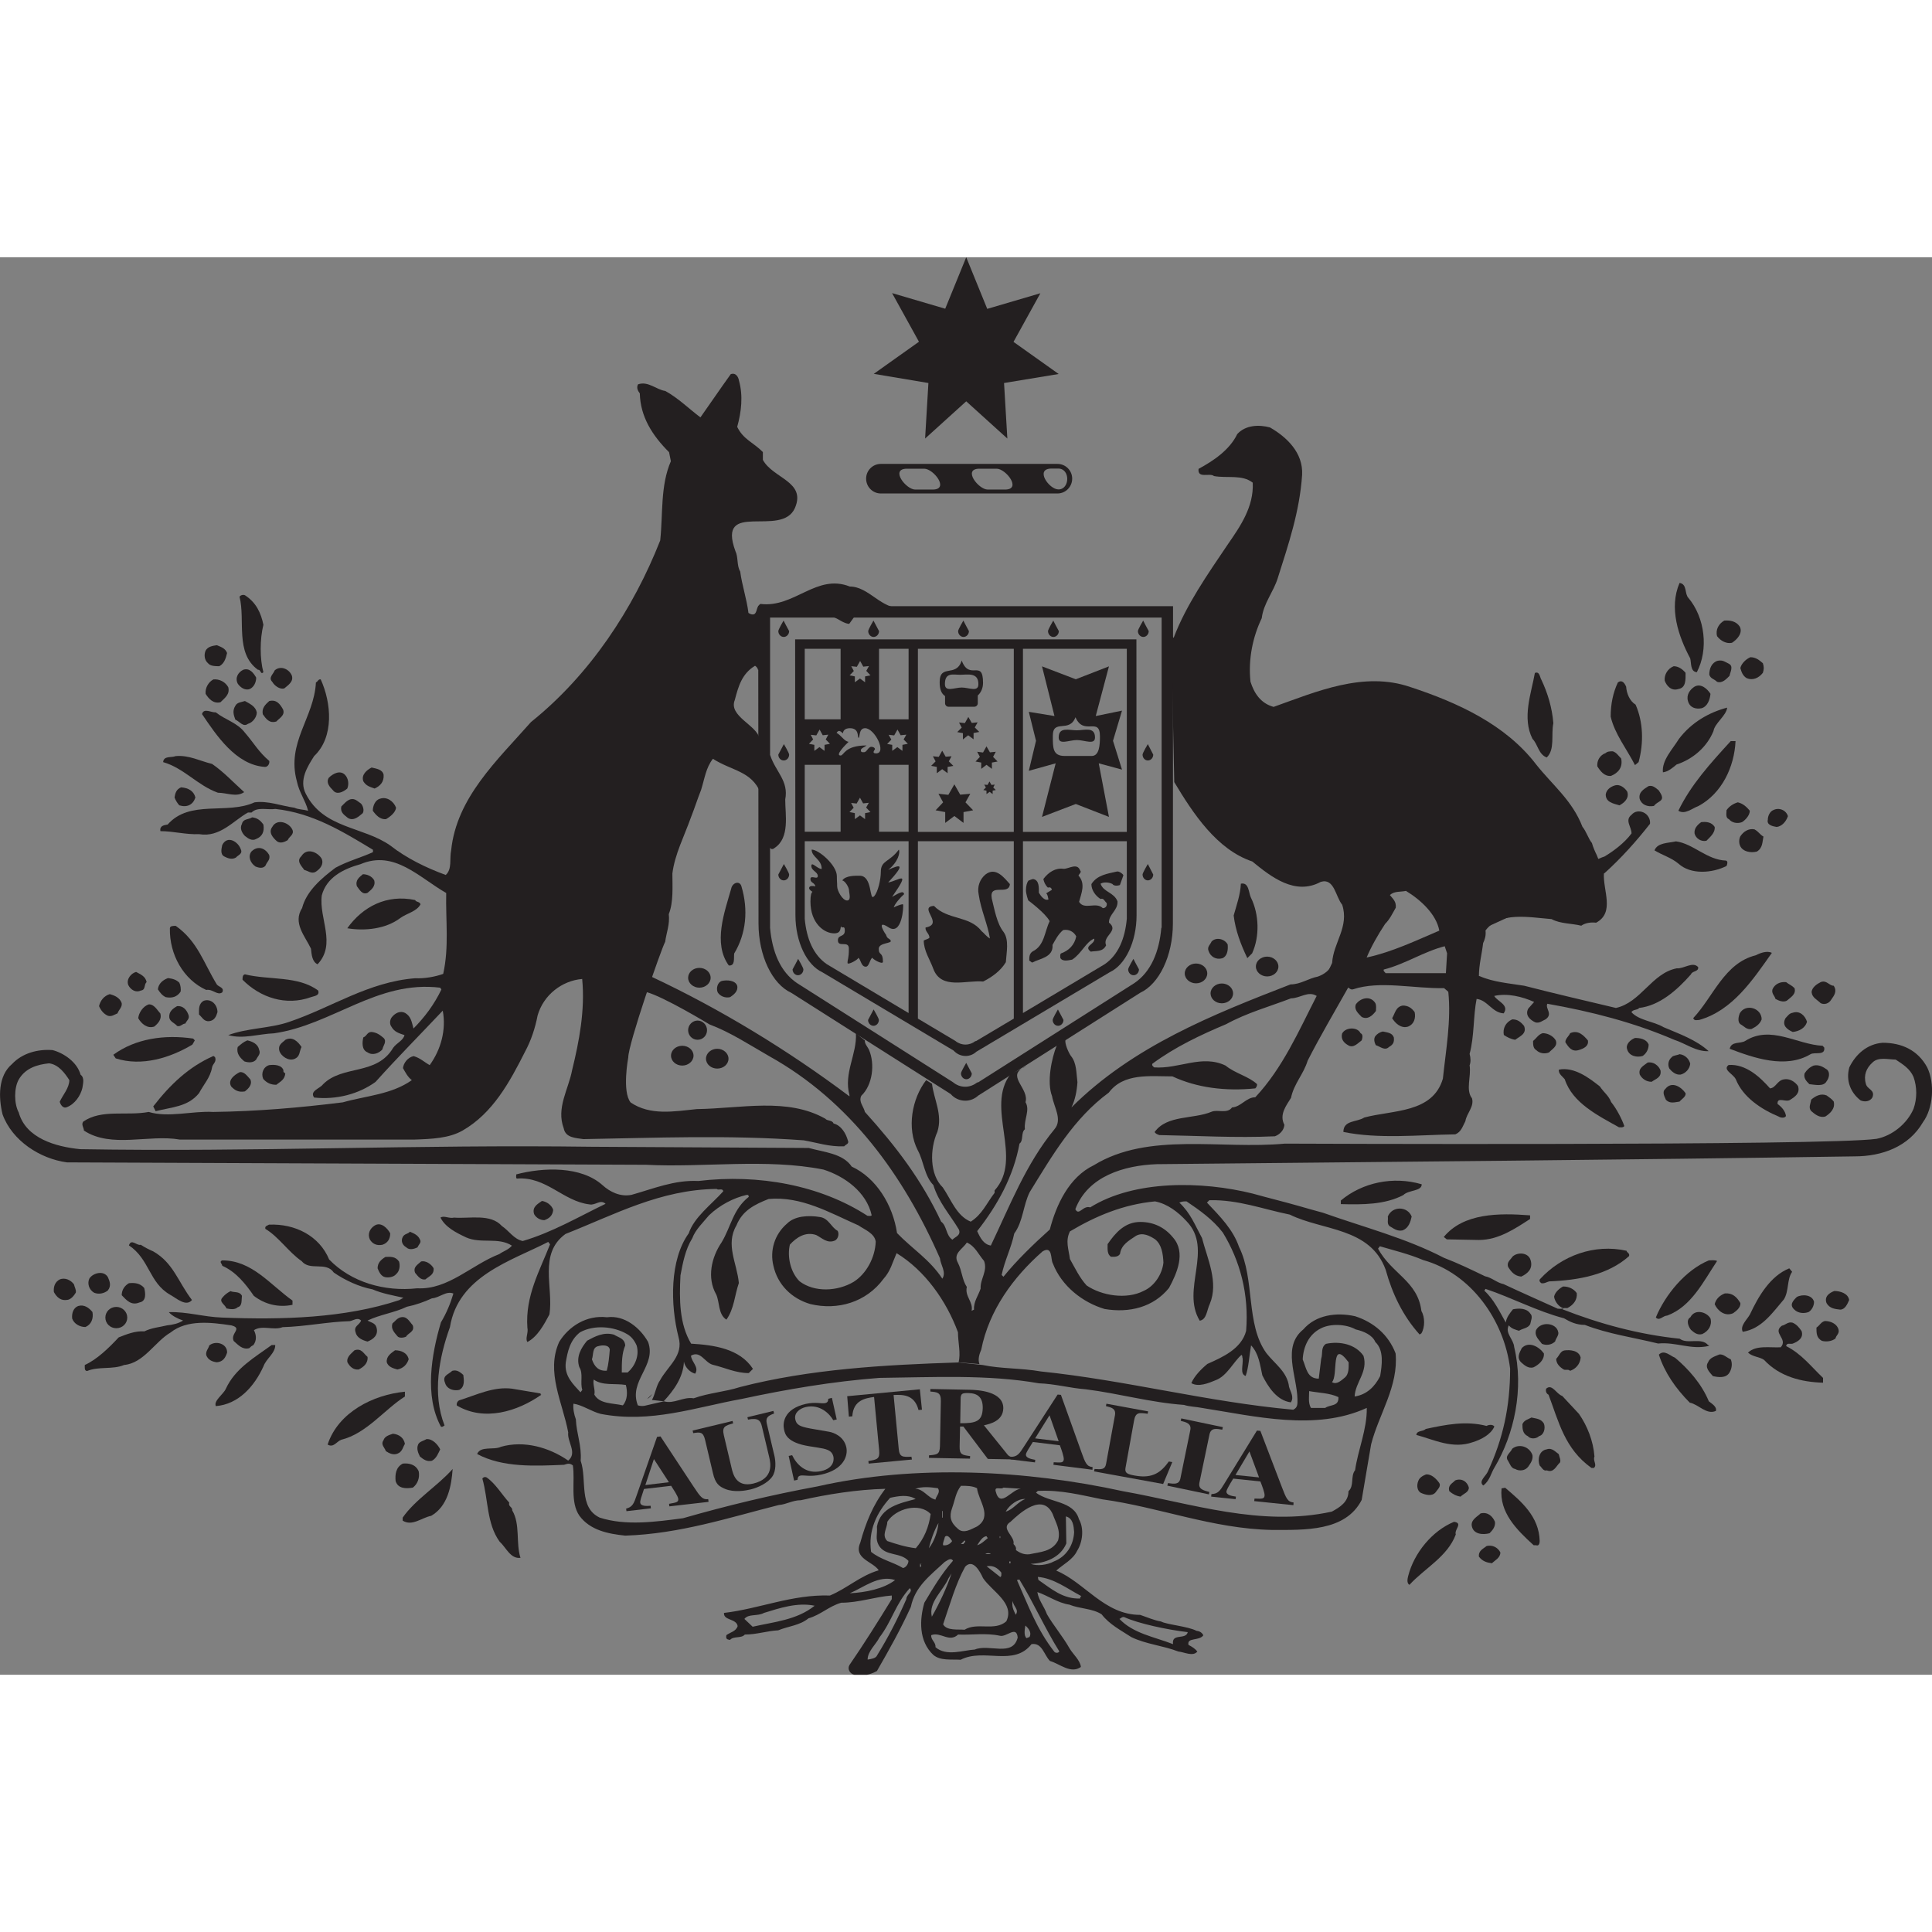 <?xml version="1.0" encoding="utf-8"?>
<!-- Generator: Adobe Illustrator 26.0.2, SVG Export Plug-In . SVG Version: 6.00 Build 0)  -->
<svg version="1.1" id="Layer_1" xmlns="http://www.w3.org/2000/svg" xmlns:xlink="http://www.w3.org/1999/xlink" x="0px" y="0px"
	 viewBox="0 0 128.73 94.45" height="56" width="56" style="enable-background:new 0 0 128.73 94.45;" xml:space="preserve">
<rect x="0" y="0" width="128.73" height="94.45" fill="#808080" stroke="none"/>
<style type="text/css">
	.st0{fill:#231F20;}
	.st1{fill:#FFFFFF;}
	.st2{clip-path:url(#SVGID_00000115506221647273408980000014271329647559722150_);}
</style>
<g id="surface1">
	<path class="st0" d="M43.46,75.74c-0.09,0.14-0.19,0.26-0.34,0.33"/>
	<path class="st0" d="M46.48,52.14c0.35,0,0.63-0.28,0.63-0.64c0-0.35-0.29-0.64-0.63-0.64s-0.63,0.29-0.63,0.64
		C45.85,51.86,46.13,52.14,46.48,52.14"/>
	<path class="st0" d="M68.16,26.09h6.92v12.2h-6.92V26.09z M75.08,44.08c-0.12,1.32-0.57,2.41-1.48,3.03l-5.44,3.25V38.91h6.92
		V44.08z M61.16,26.09h6.39v12.2h-6.39V26.09z M67.55,50.73l-2.52,1.5h-0.04c-0.18,0.14-0.41,0.23-0.66,0.23s-0.49-0.09-0.67-0.24
		l-2.5-1.49V38.91h6.39V50.73z M58.57,33.82h1.97v4.46h-1.97V33.82z M60.54,50.36l-5.44-3.25c-0.91-0.62-1.36-1.71-1.48-3.03v-5.17
		h6.92V50.36z M53.62,26.09h2.39v4.7h-2.39V26.09z M56.61,27.86l0.28-0.29l-0.17-0.32l0.37,0.04l0.22-0.39l0.21,0.38l0.38-0.04
		l-0.18,0.32L58,27.86l-0.36,0.07v0.39l-0.34-0.25l-0.34,0.25v-0.39L56.61,27.86z M58.3,32.77c-0.02-0.12-0.18-0.15-0.24-0.15
		c-0.21,0-0.3,0.35-0.48,0.36c-0.13,0-0.22,0.02-0.22-0.14c0-0.12,0.27-0.21,0.38-0.31c-1.48,0-1.5,0.67-1.73,0.67
		c-0.39,0,0.32-0.71,0.53-0.91c-0.3-0.05-0.47-0.42-0.8-0.6c0.15-0.22,0.24-0.12,0.43,0.03c0-0.15,0.11-0.34,0.46-0.34
		c0.66,0,0.48,0.64,0.58,0.64s-0.01-0.64,0.43-0.64c0.65,0,1.47,1.68,0.73,1.68C58.05,33.05,58.3,32.82,58.3,32.77z M56.71,36.36
		l0.37,0.04l0.22-0.39l0.21,0.38l0.38-0.04l-0.18,0.32L58,36.97l-0.36,0.07v0.4l-0.34-0.25l-0.34,0.25v-0.4l-0.36-0.07l0.28-0.29
		L56.71,36.36z M54.02,31.82l0.37,0.04l0.22-0.39l0.21,0.38l0.37-0.04l-0.17,0.32l0.28,0.29l-0.36,0.07v0.4l-0.34-0.25l-0.34,0.25
		v-0.4l-0.36-0.07l0.28-0.29L54.02,31.82z M53.62,33.82h2.39v4.46h-2.39V33.82z M59.11,32.43l0.28-0.29l-0.18-0.32l0.37,0.04
		l0.22-0.39l0.21,0.38l0.38-0.04l-0.18,0.32l0.28,0.29l-0.36,0.07v0.4l-0.34-0.25l-0.34,0.25v-0.4L59.11,32.43z M58.57,26.09h1.97
		v4.7h-1.97V26.09z M75.72,25.48v-0.02H52.98v0.02h0L53,43.84c0,1.77,0.75,3.32,1.79,3.8l8.75,5.22c0.2,0.22,0.48,0.36,0.8,0.36
		c0.28,0,0.53-0.11,0.71-0.28l8.89-5.3c1.04-0.48,1.79-2.03,1.79-3.8L75.72,25.48L75.72,25.48"/>
	<path class="st0" d="M60.17,43.12c-0.04-0.07-0.87,0.28-0.63,0.25c0.03-0.25,0.49-0.75,0.7-0.93c-0.04-0.29-0.41-0.03-0.8,0.18
		c1.3-1.86,0.46-1.09-0.26-0.96c1.16-1.25,0.85-1.23,0-0.84c0.67-0.53,0.81-1.16,0.71-1.35c-0.62,0.84-1.2,0.71-1.2,1.48
		c0,0.51-0.19,1.35-0.45,1.63c-0.34,0.37-0.08-1.37-0.96-1.37c-0.29,0-0.95-0.02-1.16,0.32c0.18,0,0.45,0.46,0.45,0.64
		s0.17,0.69-0.13,0.69c-0.3,0-0.66-0.64-0.66-0.95c0-0.31-0.02-0.23-0.02-0.67c0-0.73-1.2-1.77-1.68-1.77
		c0,0.51,0.67,0.63,0.67,1.29c-0.29,0-0.69-0.53-0.69-0.2c0,0.32,0.43,0.39,0.43,0.67s-0.49-0.1-0.49,0.2
		c0,0.27,0.27,0.22,0.33,0.49c-0.2-0.05-0.38-0.03-0.41,0.07c-0.04,0.09,0.06,0.2,0.21,0.29c-0.07,0.07-0.13,0.22-0.13,0.65
		c0,1.45,0.91,2.12,1.58,2.12c0.47,0,0.4-0.33,0.46-0.49c0.02,0.25,0.25-0.12,0.25,0.31c0,0.45-0.46,0.25-0.46,0.64
		c0,0.52,0.73-0.02,0.73,0.56c0,0.69-0.09,0.68-0.09,0.95c0,0.18,0.76-0.25,0.71-0.34c0.18,0.07,0.18,0.61,0.52,0.59
		c0.22-0.01,0.27-0.55,0.44-0.6c-0.11,0.03,0.69,0.52,0.69,0.27c0-0.68-0.28-0.39-0.28-0.86c0-0.43,0.94-0.34,0.79-0.56
		c-0.12-0.18-0.21-0.07-0.31-0.39c0.02,0.06-0.74-1.07,0.16-0.49C60.11,45.26,60.22,43.22,60.17,43.12"/>
	<path class="st0" d="M84.43,47.92c0.41,0,0.75-0.29,0.75-0.66c0-0.36-0.34-0.66-0.75-0.66c-0.41,0-0.75,0.29-0.75,0.66
		C83.68,47.62,84.02,47.92,84.43,47.92"/>
	<path class="st0" d="M81.41,49.71c0.41,0,0.75-0.29,0.75-0.66s-0.34-0.66-0.75-0.66s-0.75,0.3-0.75,0.66S80.99,49.71,81.41,49.71"
		/>
	<path class="st0" d="M45.46,53.86c0.41,0,0.75-0.3,0.75-0.66c0-0.37-0.34-0.66-0.75-0.66c-0.41,0-0.75,0.29-0.75,0.66
		C44.71,53.57,45.05,53.86,45.46,53.86"/>
	<path class="st0" d="M47.79,54.06c0.41,0,0.75-0.29,0.75-0.66c0-0.36-0.34-0.66-0.75-0.66c-0.41,0-0.75,0.3-0.75,0.66
		C47.04,53.77,47.38,54.06,47.79,54.06"/>
	<path class="st0" d="M112.5,22.7c1.11,1.32,1.35,3.44,0.56,4.95c-0.44-0.04-0.36-0.6-0.44-0.92c-0.79-1.48-1.43-3.36-0.71-5.03
		C112.43,21.78,112.23,22.42,112.5,22.7"/>
	<path class="st0" d="M17.55,24.49c-0.24,0.96-0.24,2.28,0,3.16c-0.2,0.2-0.16-0.2-0.36-0.16c-1.55-1.12-0.83-3.31-1.23-4.87
		c0.08-0.12,0.28-0.16,0.39-0.08C17.07,23.02,17.39,23.7,17.55,24.49"/>
	<path class="st0" d="M115.92,24.61c0.23,0.44-0.2,0.88-0.52,1.08c-0.36,0.08-0.75-0.12-0.99-0.44c-0.12-0.44,0.12-0.84,0.48-1.04
		C115.28,24.18,115.68,24.25,115.92,24.61"/>
	<path class="st0" d="M15.13,26.37c-0.08,0.36-0.2,0.72-0.52,0.88c-0.24,0-0.6,0-0.75-0.2c-0.24-0.2-0.28-0.56-0.16-0.84
		c0.16-0.28,0.48-0.32,0.75-0.36C14.73,25.97,15.01,26.05,15.13,26.37"/>
	<path class="st0" d="M117.46,27.05c0.08,0.24,0.08,0.4,0,0.64c-0.28,0.36-0.68,0.52-1.07,0.36c-0.28-0.16-0.36-0.44-0.43-0.68
		c0.08-0.32,0.39-0.6,0.67-0.72C116.99,26.65,117.23,26.85,117.46,27.05"/>
	<path class="st0" d="M115.2,27.09c0.32,0.16,0.08,0.56,0.04,0.8c-0.2,0.2-0.48,0.52-0.83,0.4c-0.2-0.2-0.44-0.2-0.52-0.48
		c0-0.4,0.16-0.8,0.55-0.92C114.77,26.81,114.96,26.97,115.2,27.09"/>
	<path class="st0" d="M112.31,27.69c0,0.44,0.04,1-0.48,1.08c-0.48,0.16-0.8-0.24-0.91-0.56c-0.04-0.4,0.2-0.8,0.6-0.96
		C111.83,27.25,112.11,27.45,112.31,27.69"/>
	<path class="st0" d="M19.45,27.89c0.12,0.4-0.28,0.64-0.51,0.84c-0.28,0.08-0.64-0.16-0.8-0.44c-0.28-0.28,0.08-0.52,0.16-0.76
		C18.7,27.17,19.29,27.45,19.45,27.89"/>
	<path class="st0" d="M17.07,28.01c0,0.32-0.16,0.64-0.43,0.76c-0.32,0.12-0.64-0.12-0.8-0.36c-0.2-0.4,0.04-0.76,0.36-0.92
		C16.64,27.33,16.91,27.73,17.07,28.01"/>
	<path class="st0" d="M102.71,28.17c0.4,0.84,0.71,1.84,0.79,2.88c-0.16,0.76,0.12,1.75-0.44,2.28c-0.55-0.2-0.59-0.88-0.95-1.24
		c-0.71-1.4-0.08-3.04,0.16-4.39C102.59,27.57,102.59,27.97,102.71,28.17"/>
	<path class="st0" d="M15.21,28.65c0.12,0.48-0.24,0.72-0.52,1c-0.48,0.12-0.79-0.24-0.99-0.56c-0.04-0.4,0.2-0.8,0.52-0.96
		C14.61,28.09,15.01,28.29,15.21,28.65"/>
	<path class="st0" d="M108.98,29.81c0.51,1.16,0.55,2.55,0.2,3.83l-0.24,0.2c-0.55-1.08-1.35-2.07-1.62-3.23
		c0-0.84,0.16-1.6,0.48-2.28c0.28-0.2,0.44,0.04,0.55,0.28C108.38,29.05,108.58,29.57,108.98,29.81"/>
	<path class="st0" d="M113.97,29.09c-0.04,0.4-0.2,0.84-0.59,0.96c-0.4,0.08-0.79-0.04-0.91-0.48c-0.12-0.4,0.12-0.76,0.44-0.96
		C113.34,28.37,113.77,28.77,113.97,29.09"/>
	<path class="st0" d="M17.11,30.33c0,0.32-0.28,0.68-0.59,0.76c-0.32,0.24-0.55-0.16-0.84-0.28c-0.12-0.32-0.2-0.6,0-0.92
		c0.12-0.24,0.4-0.24,0.64-0.32C16.68,29.77,17.03,29.93,17.11,30.33"/>
	<path class="st0" d="M18.86,30.13c0.16,0.4-0.28,0.6-0.44,0.8c-0.48,0.16-0.71-0.2-0.91-0.48c-0.08-0.4,0.16-0.64,0.43-0.88
		C18.42,29.45,18.66,29.77,18.86,30.13"/>
	<path class="st0" d="M115.08,30.01c-0.04,0.52-0.83,1.04-0.91,1.56c-0.44,1.08-1.39,1.88-2.46,2.23c-0.24,0.2-0.55,0.48-0.91,0.52
		c-0.08-0.8,0.63-1.52,1.07-2.23C112.7,31,113.86,30.33,115.08,30.01"/>
	<path class="st0" d="M16.32,31.68c0.59,0.68,0.91,1.28,1.62,1.88c0.04,0.16-0.08,0.4-0.28,0.4c-1.94-0.12-3.25-2.12-4.2-3.52
		c0.12-0.44,0.63-0.08,0.91-0.12C15.05,30.85,15.8,31,16.32,31.68"/>
	<path class="st0" d="M115.64,32.24c-0.08,1.72-0.91,3.48-2.46,4.32c-0.44,0.16-0.91,0.6-1.35,0.32c0.83-1.72,2.1-3.12,3.49-4.64
		H115.64"/>
	<path class="st0" d="M108.02,33.4c0.12,0.6-0.2,0.96-0.68,1.16c-0.44,0.04-0.71-0.32-0.91-0.64c-0.04-0.4,0.2-0.76,0.55-0.88
		c0.12-0.12,0.32-0.12,0.48-0.12C107.71,33,107.82,33.2,108.02,33.4"/>
	<path class="st0" d="M14.13,33.76c0.76,0.52,1.43,1.24,2.14,1.88c-0.52,0.36-1.15,0.04-1.75,0.04c-1.35-0.48-2.26-1.64-3.65-2.04
		c0.04-0.44,0.55-0.28,0.83-0.4C12.59,33.16,13.3,33.56,14.13,33.76"/>
	<path class="st0" d="M56.62,21.94c-2.22-0.88-3.69,1.44-5.95,1.16c-0.27,0.16-0.2,0.44-0.36,0.64c-0.12,0.12-0.32,0.04-0.44-0.04
		c-0.12-0.96-0.43-1.84-0.55-2.76c-0.24-0.4-0.12-0.96-0.32-1.36c-1.27-3.47,3.09-0.84,3.97-2.88c0.75-1.76-1.47-1.96-2.14-3.2
		v-0.52c-0.63-0.64-1.31-0.84-1.71-1.68c0.28-1,0.4-2.07,0.12-3.07c-0.04-0.24-0.2-0.56-0.55-0.44c-0.75,1.04-1.31,1.88-2.02,2.88
		c-0.75-0.56-1.47-1.28-2.34-1.76c-0.59-0.08-1.15-0.68-1.82-0.44c-0.12,0.24,0,0.44,0.12,0.6c0.04,1.56,0.83,2.8,1.95,3.92
		l0.12,0.6c-0.71,1.64-0.52,3.52-0.71,5.28c-1.79,4.55-4.68,8.95-8.61,12.1c-2.26,2.56-4.96,5.04-5.32,8.55
		c-0.12,0.56,0.08,1.24-0.36,1.64c-1.31-0.48-2.62-1.12-3.69-1.96c-1.82-1.28-4.45-1.12-5.63-3.44c-0.48-0.92,0.12-1.84,0.55-2.52
		c1.35-1.28,1.15-3.55,0.44-5.11c-0.16-0.04-0.2,0.16-0.32,0.2c-0.12,2.36-1.98,4-1.27,6.59c0.16,0.76,0.56,1.24,0.75,1.96
		c-0.28-0.08-0.67-0.08-0.91-0.2c-0.88-0.12-1.75-0.48-2.66-0.36c-1.82,0.84-4.32-0.2-5.79,1.48c-0.24,0.04-0.55,0.08-0.48,0.44
		c0.87,0,1.71,0.24,2.58,0.2c1.39,0.24,2.3-0.92,3.25-1.44h0.24c0.39-0.4,1.07-0.16,1.59-0.24c2.5,0.28,4.44,1.48,6.5,2.72v0.16
		c-0.79,0.36-1.7,0.6-2.5,1.04c-0.91,0.68-1.94,1.56-2.22,2.68c-0.64,1,0.2,1.88,0.59,2.71c0.04,0.4,0.08,0.88,0.44,1.04
		c1.27-1.36,0.08-3.04,0.28-4.59c0.32-1.2,1.43-1.76,2.58-2.08c2.26-0.96,3.89,0.88,5.71,1.92c-0.04,1.84,0.2,3.59-0.2,5.39
		c-0.55,0.2-1.27,0.32-1.86,0.29c-3.13,0.24-5.59,1.96-8.41,2.91c-1.27,0.44-2.78,0.4-4.05,0.88c0.99,0.28,2.02-0.08,3.05-0.12
		c3.89-0.56,6.86-3.55,11.07-3.04l0.08,0.12c-0.48,1-1.11,1.84-1.86,2.6c-0.12-0.44-0.16-0.8-0.56-1.04c-0.32-0.16-0.67,0-0.91,0.32
		c-0.12,0.2-0.12,0.44,0,0.6c0.2,0.36,0.52,0.44,0.87,0.56c-0.08,0.36-0.52,0.52-0.75,0.84c-1.11,1.88-3.37,1.12-4.68,2.44
		c-0.2,0.28-0.91,0.44-0.59,0.88c1.51,0.16,2.98-0.24,4.09-1.04c1.47-1.64,3.02-3.2,4.48-4.75c0.24,1.28-0.12,2.59-0.87,3.63
		c-0.36-0.2-0.64-0.48-1.07-0.6c-0.4,0.08-0.68,0.48-0.71,0.8c0.16,0.28,0.32,0.6,0.59,0.8c-1.35,0.96-3.05,1.04-4.6,1.48
		c-2.89,0.36-5.71,0.6-8.64,0.64c-1.39-0.08-2.98,0.4-4.29,0c-1.51,0.28-3.13-0.2-4.36,0.64c-0.16,0.2,0.04,0.4,0.04,0.6
		c1.82,1.2,4.32,0.24,6.39,0.6h15.63c1.15-0.04,2.3-0.08,3.21-0.6c2.02-1.16,3.14-3.23,4.17-5.27c0.39-0.72,0.67-1.56,0.83-2.4
		c0.39-1.36,1.62-2.32,2.97-2.43c0.2,2.08-0.2,4.15-0.67,6.07c-0.24,1.28-1.07,2.52-0.56,3.88c0.12,0.64,0.8,0.64,1.31,0.72
		c4.8-0.08,9.6-0.29,14.68,0.08c0.91,0.16,1.71,0.44,2.7,0.4c0.08-0.12,0.36-0.16,0.24-0.4c-0.12-0.44-0.44-1-0.95-1.12
		c-0.08-0.24-0.43-0.16-0.55-0.32c-2.54-1.43-5.59-0.68-8.57-0.64c-1.55,0.16-3.09,0.44-4.4-0.44c-0.59-0.72-0.16-3-0.16-3
		c0-0.9,2.18-7.19,2.46-7.71c0.08-0.6,0.32-1.16,0.24-1.84c0.32-0.8,0.24-1.84,0.24-2.71c0.16-1.28,0.79-2.48,1.23-3.72
		c0.24-0.6,0.44-1.24,0.68-1.84c0.24-0.76,0.32-1.48,0.79-2.08c1.29,0.82,2.56,0.8,3.18,2.27L51.18,39c0,0.2,0.16,0.6,0.43,0.36
		c1.03-0.68,0.71-2.2,0.71-3.23c0.24-1.24-0.63-1.84-0.99-2.92c-0.28-0.2-0.73-1.15-0.73-1.15c-0.16-0.88-2.08-1.48-1.64-2.56
		c0.24-0.92,0.48-1.76,1.35-2.28c0.13,0.09,0.18,0.18,0.2,0.28l0.48-0.33l0.05-3.34c1.28,0,3.2,0.16,4.51,0.16
		c0.36,0.12,0.63,0.4,1.03,0.44l0.32-0.44l3.21-0.63C58.74,23.5,57.91,21.94,56.62,21.94"/>
	<path class="st1" d="M60.11,23.35c0.09-0.01,0.2-0.03,0.3-0.05L60.11,23.35"/>
	<path class="st0" d="M25.56,34.48c0.04,0.48-0.24,0.76-0.6,0.92c-0.32-0.12-0.55-0.16-0.75-0.48c-0.16-0.44,0.24-0.76,0.55-0.92
		C25.08,34.08,25.48,34.12,25.56,34.48"/>
	<path class="st0" d="M22.98,34.48c0.24,0.24,0.28,0.64,0.16,0.92c-0.28,0.24-0.71,0.44-0.95,0.12c-0.24-0.24-0.48-0.52-0.28-0.84
		C22.19,34.4,22.66,34.16,22.98,34.48"/>
	<path class="st1" d="M78.2,34.92c0.01,0.02,0.02,0.04,0.04,0.06"/>
	<path class="st0" d="M108.42,35.6c0.16,0.44-0.2,0.76-0.52,0.92c-0.39-0.12-0.91-0.2-0.91-0.72c0.04-0.32,0.32-0.52,0.59-0.6
		C107.94,35.08,108.26,35.36,108.42,35.6"/>
	<path class="st0" d="M110.52,35.52c0.12,0.2,0.39,0.52,0.08,0.72c-0.16,0.12-0.28,0.16-0.4,0.32c-0.43,0.08-0.83-0.08-0.95-0.48
		c-0.08-0.44,0.28-0.64,0.59-0.84C110.12,35.16,110.32,35.36,110.52,35.52"/>
	<path class="st0" d="M13.02,36c-0.16,0.48-0.55,0.68-1.07,0.52c-0.12-0.12-0.24-0.32-0.32-0.52c0.04-0.28,0.12-0.56,0.44-0.68
		C12.55,35.36,12.91,35.56,13.02,36"/>
	<path class="st0" d="M26.39,36.68c-0.04,0.32-0.39,0.6-0.67,0.76c-0.4,0.04-0.68-0.28-0.88-0.56c0-0.32,0.16-0.72,0.48-0.8
		C25.76,35.92,26.23,36.24,26.39,36.68"/>
	<path class="st0" d="M24.05,36.4c0.12,0.12,0.24,0.44,0.12,0.64c-0.24,0.2-0.6,0.56-0.99,0.32c-0.24-0.2-0.52-0.36-0.44-0.76
		c0.16-0.16,0.36-0.4,0.6-0.48C23.65,36.04,23.81,36.24,24.05,36.4"/>
	<path class="st0" d="M116.59,36.88c0,0.32-0.32,0.64-0.52,0.76c-0.32,0.12-0.68,0.04-0.87-0.2c-0.24-0.08-0.16-0.4-0.16-0.6
		c0.2-0.28,0.48-0.44,0.75-0.52C116.15,36.4,116.39,36.64,116.59,36.88"/>
	<path class="st0" d="M119.13,37.24c-0.12,0.36-0.4,0.68-0.75,0.72c-0.24-0.04-0.68-0.12-0.59-0.48c0-0.28,0.16-0.56,0.36-0.64
		C118.54,36.64,119.01,36.84,119.13,37.24"/>
	<path class="st0" d="M17.55,37.8c0.08,0.48-0.08,0.8-0.48,0.96c-0.28,0.16-0.55-0.04-0.75-0.2c-0.2-0.2-0.36-0.52-0.2-0.8
		c0.08-0.36,0.44-0.28,0.68-0.44C17.15,37.36,17.35,37.52,17.55,37.8"/>
	<path class="st0" d="M19.49,38.16c0.12,0.32-0.23,0.44-0.32,0.68c-0.2,0.12-0.48,0.24-0.71,0.08c-0.28-0.24-0.59-0.6-0.32-0.96
		C18.46,37.36,19.29,37.68,19.49,38.16"/>
	<path class="st0" d="M114.25,37.96c0.04,0.4-0.32,0.68-0.55,0.92c-0.36,0.08-0.71-0.16-0.79-0.48c-0.04-0.32,0.16-0.56,0.44-0.76
		C113.7,37.6,114.05,37.64,114.25,37.96"/>
	<path class="st0" d="M117.5,38.6c-0.08,0.36-0.04,0.76-0.44,1c-0.32,0.08-0.71,0.04-0.95-0.16c-0.24-0.2-0.28-0.56-0.16-0.84
		c0.2-0.32,0.55-0.56,0.95-0.48C117.19,38.28,117.27,38.48,117.5,38.6"/>
	<path class="st0" d="M16.04,39.44c0.16,0.32-0.2,0.4-0.32,0.56c-0.28,0.16-0.56,0.04-0.79-0.08c-0.28-0.16-0.16-0.56-0.12-0.76
		C15.16,38.48,15.88,38.96,16.04,39.44"/>
	<path class="st0" d="M115,40.2c0.16,0.04,0.08,0.28,0.04,0.36c-0.95,0.48-2.38,0.6-3.21-0.16c-0.48-0.4-1.07-0.56-1.59-0.88
		c0.2-0.52,0.91-0.48,1.43-0.6C112.82,39.07,113.73,40.16,115,40.2"/>
	<path class="st0" d="M17.94,39.84c0.08,0.32-0.16,0.44-0.24,0.68c-0.16,0.24-0.47,0.16-0.67,0.08c-0.36-0.24-0.52-0.68-0.28-1
		C17.19,39.16,17.7,39.39,17.94,39.84"/>
	<path class="st0" d="M21.43,40.07c0.16,0.36-0.08,0.68-0.4,0.88c-0.28,0.16-0.52-0.08-0.75-0.12c-0.2-0.28-0.55-0.6-0.2-0.92
		C20.44,39.32,21.16,39.63,21.43,40.07"/>
	<path class="st0" d="M67.29,41.77c-0.07,0.8-1.39-0.11-1.21,0.95c0.19,0.76,0.34,1.67,0.79,2.24c0.38,0.53,0.19,1.37,0.15,2.01
		c-0.34,0.57-0.9,0.98-1.51,1.29c-1.13-0.11-2.79,0.57-3.32-0.84c-0.22-0.61-0.64-1.21-0.64-1.89c0.12-0.08,0.27-0.08,0.38-0.19
		c0-0.27-0.3-0.42-0.26-0.68c1.28-0.23-0.53-1.37,0.56-1.44c0.91,0.95,2.37,0.64,3.16,1.67c0.19,0.15,0.34,0.38,0.57,0.5
		c-0.15-0.95-0.6-1.9-0.75-2.93c-0.11-0.53,0.08-1.02,0.45-1.33C66.35,40.59,66.91,41.35,67.29,41.77"/>
	<path class="st0" d="M24.93,41.51c0.12,0.4-0.2,0.64-0.44,0.84c-0.36,0.16-0.55-0.24-0.71-0.44c-0.12-0.4,0.16-0.6,0.4-0.8
		C24.45,41.11,24.77,41.23,24.93,41.51"/>
	<path class="st0" d="M49.4,41.91c0.47,1.56,0.32,3.16-0.48,4.48c-0.04,0.32,0.08,0.84-0.36,0.8c-1.07-1.48-0.28-3.56,0.16-5.12
		C48.8,41.67,49.28,41.51,49.4,41.91"/>
	<path class="st0" d="M83.35,42.67c0.55,1.12,0.59,2.59,0.08,3.71l-0.32,0.32c-0.44-0.92-0.79-1.84-0.91-2.84
		c0.2-0.72,0.44-1.36,0.48-2.12C83.23,41.63,83.19,42.35,83.35,42.67"/>
	<path class="st0" d="M28.02,43.11c-0.24,0.48-0.91,0.6-1.35,0.92c-0.95,0.72-2.34,0.88-3.53,0.68c1.03-1.44,2.62-2.28,4.52-1.88
		C27.74,42.99,27.94,42.91,28.02,43.11"/>
	<path class="st0" d="M11.71,44.55c1.47,1.04,1.86,2.48,2.74,3.91c0.12,0.16,0.52,0.2,0.36,0.52c-0.32,0.24-0.63-0.24-1.07-0.16
		c-1.51-0.68-2.46-2.36-2.42-4.11C11.32,44.55,11.55,44.55,11.71,44.55"/>
	<path class="st0" d="M81.8,45.79c0.04,0.4-0.04,0.8-0.36,0.92c-0.43,0.12-0.79-0.12-0.91-0.48c-0.12-0.28,0.12-0.44,0.2-0.64
		C81.05,45.27,81.61,45.43,81.8,45.79"/>
	<path class="st0" d="M98.54,47.9c0-0.76,0.2-1.48,0.28-2.2c0.12-0.24,0.2-0.52,0.16-0.84c0.95-1.28,2.89-0.88,4.4-0.76
		c0.59,0.32,1.35,0.28,1.98,0.44c0.28-0.2,0.68-0.24,0.99-0.2c1.27-0.68,0.44-2.16,0.52-3.31l-0.48-1.2
		c-0.12-0.24-0.24-0.52-0.32-0.8c-0.23-0.28-0.39-0.8-0.63-1.08c-0.68-1.76-1.98-2.76-3.09-4.16c-2.02-2.64-5.2-4.11-8.37-5.15
		c-3.13-1.08-6.3,0.32-9.12,1.32c-0.87-0.24-1.3-0.92-1.54-1.68c-0.16-1.52,0.16-3,0.75-4.23c0.12-1,0.79-1.76,1.07-2.68
		c0.71-2.24,1.46-4.44,1.62-6.87c0.08-1.48-1.03-2.52-2.14-3.16c-0.75-0.2-1.63-0.16-2.18,0.44c-0.52,1.08-1.62,1.8-2.58,2.32
		c-0.08,0.68,0.75,0.24,1.03,0.48c0.88,0.16,1.87-0.12,2.58,0.44c0.08,1.6-0.83,2.91-1.66,4.11c-1.35,2-2.78,4.04-3.61,6.23
		l-0.16-0.16l0.2,9.77c1.26,2.1,2.84,4.5,5.2,5.29c1.27,1.04,2.86,2.28,4.56,1.36c0.91-0.28,0.99,1,1.43,1.52
		c0.48,1.48-0.59,2.52-0.67,3.88l-1.03,2.2c-1.19,2.32-2.26,4.8-4.09,6.75c-0.6,0-0.95,0.64-1.55,0.68
		c-0.32,0.44-0.95,0.12-1.35,0.28c-1.23,0.52-2.98,0.2-3.81,1.36c0.08,0.12,0.2,0.16,0.32,0.2c2.42,0.04,5.12,0.2,7.7,0.08
		c0.32-0.12,0.6-0.4,0.63-0.76c-0.36-0.68,0.12-1.28,0.44-1.8c0.2-0.96,0.83-1.56,1.11-2.48c0.83-1.63,1.78-3.23,2.7-4.87l1.23-2
		c0.28-0.68,0.75-1.52,1.23-2.24c0.32-0.32,0.48-0.68,0.71-1.08c0.04-0.4-0.16-0.56-0.39-0.84c0.28-0.28,0.71-0.2,1.07-0.28
		c0.99,0.6,2.02,1.56,2.22,2.64l0.36,1.04l0.16,0.48l-0.08,1.32l0.16,1.24c0.2,1.92-0.16,3.88-0.36,5.79
		c-0.68,2.31-3.33,2.08-5.24,2.59c-0.48,0.32-1.39,0.16-1.39,0.96c2.3,0.48,5,0.2,7.46,0.16c0.39-0.16,0.48-0.52,0.67-0.88
		c0.08-0.52,0.6-0.96,0.44-1.52c-0.44-0.56-0.04-1.44-0.16-2.2c0.08-0.2,0.08-0.48,0-0.76c0.32-1.16,0.24-2.56,0.47-3.68L98.54,47.9
		"/>
	<path class="st0" d="M118.06,46.35c-1.27,1.8-2.62,3.84-4.84,4.47c-0.16,0-0.32,0.08-0.4-0.12c1.35-1.44,2.07-3.67,4.17-4.19
		C117.3,46.35,117.74,46.19,118.06,46.35"/>
	<path class="st0" d="M9.77,48.3c-0.2,0.16-0.04,0.52-0.39,0.56c-0.32,0.16-0.67-0.04-0.83-0.36c-0.16-0.4,0.2-0.8,0.52-0.88
		C9.37,47.79,9.69,47.9,9.77,48.3"/>
	<path class="st0" d="M21.2,48.86c0.12,0.36-0.28,0.36-0.48,0.44c-1.66,0.6-3.37,0.04-4.56-1.16c0-0.16,0-0.32,0.16-0.36
		C17.94,48.18,19.85,47.86,21.2,48.86"/>
	<path class="st0" d="M11.95,48.34c0.08,0.16,0.12,0.44,0.08,0.6c-0.24,0.36-0.59,0.44-0.99,0.36c-0.24-0.12-0.36-0.28-0.52-0.52
		c0.04-0.4,0.36-0.64,0.68-0.75C11.52,48.07,11.75,48.14,11.95,48.34"/>
	<path class="st0" d="M49.12,48.54c0.08,0.36-0.23,0.6-0.47,0.76c-0.36,0.08-0.68-0.08-0.83-0.32c-0.12-0.28,0-0.68,0.28-0.76
		C48.45,48.14,49,48.18,49.12,48.54"/>
	<path class="st0" d="M119.57,48.7c0.12,0.4-0.24,0.6-0.52,0.84c-0.24,0.12-0.52,0-0.75-0.12c-0.04-0.2-0.28-0.36-0.2-0.64
		c0.16-0.36,0.52-0.52,0.91-0.48C119.21,48.46,119.37,48.5,119.57,48.7"/>
	<path class="st0" d="M122.18,48.54c0.24,0.36,0.04,0.64-0.16,0.92c-0.16,0.28-0.47,0.36-0.71,0.24c-0.24-0.24-0.56-0.36-0.6-0.72
		c0-0.32,0.36-0.56,0.6-0.68C121.71,48.14,121.87,48.54,122.18,48.54"/>
	<path class="st0" d="M8.11,49.7c0.04,0.28-0.2,0.44-0.28,0.68c-0.2,0.08-0.4,0.24-0.64,0.16c-0.28-0.12-0.47-0.36-0.59-0.64
		c0.08-0.36,0.32-0.68,0.71-0.8C7.63,49.18,7.99,49.34,8.11,49.7"/>
	<path class="st0" d="M91.64,49.7c0.08,0.16,0.04,0.36,0.04,0.52c-0.24,0.32-0.55,0.6-0.95,0.4c-0.23-0.24-0.52-0.48-0.39-0.84
		C90.65,49.34,91.32,49.18,91.64,49.7"/>
	<path class="st0" d="M14.49,50.3c-0.08,0.28-0.2,0.56-0.55,0.6c-0.36,0.04-0.48-0.28-0.68-0.44c0-0.36-0.04-0.72,0.32-0.92
		C14.05,49.38,14.49,49.78,14.49,50.3"/>
	<path class="st0" d="M10.68,50.38c0.12,0.4-0.16,0.68-0.4,0.88c-0.47,0.16-0.87-0.2-1.07-0.56c0.04-0.36,0.32-0.8,0.71-0.92
		C10.29,49.78,10.48,50.18,10.68,50.38"/>
	<path class="st0" d="M94.26,50.3c0.08,0.4-0.04,0.8-0.43,0.96c-0.48,0.16-0.88-0.24-1.07-0.56c0.2-0.32,0.23-0.76,0.71-0.84
		C93.82,49.86,94.06,50.02,94.26,50.3"/>
	<path class="st0" d="M12.55,50.46c0.12,0.28-0.12,0.4-0.2,0.6c-0.2,0-0.32,0.24-0.55,0.16c-0.16-0.2-0.48-0.28-0.52-0.56
		c-0.04-0.4,0.24-0.6,0.52-0.76C12.19,49.86,12.43,50.14,12.55,50.46"/>
	<path class="st0" d="M117.38,50.78c-0.12,0.32-0.36,0.48-0.67,0.64c-0.32,0.08-0.52-0.2-0.75-0.32c-0.2-0.16-0.12-0.52-0.04-0.72
		C116.31,49.7,117.38,50.02,117.38,50.78"/>
	<path class="st0" d="M120.4,50.94c-0.12,0.44-0.55,0.64-0.95,0.68c-0.36-0.16-0.75-0.43-0.48-0.92c0.16-0.16,0.24-0.32,0.48-0.36
		C119.92,50.18,120.28,50.54,120.4,50.94"/>
	<path class="st0" d="M101.55,51.22c0.2,0.52-0.27,0.68-0.59,0.92c-0.28-0.04-0.52-0.16-0.76-0.32c-0.08-0.44,0.12-0.84,0.56-1.04
		C101.12,50.78,101.32,50.94,101.55,51.22"/>
	<path class="st0" d="M90.65,51.7c0.2,0.08,0.12,0.36,0.08,0.48c-0.23,0.16-0.55,0.56-0.91,0.32c-0.28-0.16-0.48-0.39-0.4-0.76
		C89.62,51.3,90.45,51.26,90.65,51.7"/>
	<path class="st0" d="M92.87,51.98c0.04,0.32-0.04,0.48-0.32,0.64c-0.28,0.28-0.6-0.04-0.88-0.12c-0.08-0.16-0.16-0.39-0.04-0.59
		c0.12-0.16,0.32-0.29,0.52-0.32C92.43,51.66,92.75,51.66,92.87,51.98"/>
	<path class="st0" d="M25.56,52.02c0.24,0.24-0.04,0.52-0.08,0.76c-0.2,0.24-0.64,0.44-0.99,0.2c-0.4-0.16-0.36-0.68-0.28-1
		c0.24-0.08,0.24-0.36,0.55-0.36C25.12,51.66,25.32,51.82,25.56,52.02"/>
	<path class="st0" d="M105.8,52.18c0.08,0.4-0.32,0.56-0.59,0.64c-0.48,0.16-0.71-0.2-0.91-0.52c0-0.24,0.23-0.39,0.32-0.6
		C105.17,51.46,105.52,51.86,105.8,52.18"/>
	<path class="st0" d="M103.66,52.18c0.16,0.4-0.28,0.6-0.44,0.8c-0.28,0.12-0.63,0.08-0.87-0.16c-0.2-0.12-0.2-0.36-0.2-0.6
		c0.24-0.2,0.36-0.44,0.64-0.52C103.14,51.7,103.5,51.9,103.66,52.18"/>
	<path class="st0" d="M121.55,52.66c0.08,0.56-0.64,0.28-0.91,0.44c-1.67,1-3.81,0.24-5.39-0.36c0.12-0.52,0.71-0.32,1.03-0.52
		c1.71-1.08,3.45,0.24,5.16,0.32L121.55,52.66"/>
	<path class="st0" d="M12.98,52.18l-0.16,0.28c-1.46,0.88-3.37,1.48-5.11,0.92l-0.16-0.24c1.47-1.08,3.41-1.36,5.32-1.08
		L12.98,52.18"/>
	<path class="st0" d="M109.85,52.46c0,0.32-0.16,0.6-0.4,0.76c-0.39,0.12-0.91,0-1.03-0.44c-0.12-0.32,0.2-0.64,0.52-0.76
		C109.21,52.02,109.69,52.06,109.85,52.46"/>
	<path class="st0" d="M20.09,52.62c-0.16,0.32-0.08,0.64-0.48,0.8s-0.88-0.2-0.99-0.52c-0.12-0.44,0.2-0.56,0.4-0.76
		C19.49,51.9,19.85,52.26,20.09,52.62"/>
	<path class="st0" d="M17.27,52.82c0.12,0.28-0.12,0.44-0.2,0.64c-0.2,0.24-0.55,0.2-0.79,0.12c-0.28-0.24-0.55-0.52-0.44-0.96
		c0.24-0.2,0.36-0.32,0.64-0.44C16.83,52.26,17.19,52.42,17.27,52.82"/>
	<path class="st0" d="M112.62,53.74c-0.04,0.36-0.32,0.64-0.64,0.72c-0.32,0.04-0.59-0.2-0.75-0.4c-0.12-0.24-0.08-0.56,0.16-0.76
		c0.08-0.12,0.36-0.12,0.52-0.2C112.27,53.14,112.55,53.42,112.62,53.74"/>
	<path class="st0" d="M14.33,53.3c0.12,0.32-0.16,0.44-0.2,0.68c-0.12,0.68-0.55,1.12-0.87,1.72c-0.75,0.92-1.82,0.92-2.89,1.2
		l-0.16-0.32c1.15-1.48,2.38-2.64,4.01-3.36L14.33,53.3"/>
	<path class="st0" d="M110.64,54.18c0.08,0.48-0.32,0.56-0.59,0.76c-0.36,0-0.64-0.2-0.79-0.48c-0.12-0.44,0.28-0.6,0.52-0.8
		C110.16,53.58,110.52,53.86,110.64,54.18"/>
	<path class="st0" d="M18.89,54.18c-0.04,0.08,0.04,0.16,0.12,0.2c-0.04,0.44-0.36,0.56-0.6,0.76c-0.36,0-0.63-0.12-0.87-0.39
		c-0.16-0.36,0-0.8,0.39-0.92C18.3,53.78,18.78,53.82,18.89,54.18"/>
	<path class="st0" d="M117.94,55.38c0.39-0.04,0.47-0.52,0.91-0.6c0.4-0.08,0.75,0.16,0.95,0.44c0.16,0.48-0.2,0.72-0.52,0.92
		c-0.28,0.2-0.88-0.24-0.84,0.28c0.28,0.2,0.52,0.48,0.56,0.8c-0.08,0.16-0.36,0.12-0.48,0.04c-1.15-0.48-2.38-1.28-2.86-2.48
		c-0.16-0.36-0.91-0.64-0.48-0.96C116.35,53.74,117.3,54.66,117.94,55.38"/>
	<path class="st0" d="M121.75,54.14c0.2,0.2,0.12,0.56-0.04,0.76c-0.2,0.39-0.79,0.23-1.15,0.2c-0.2-0.2-0.4-0.4-0.32-0.72
		c0.16-0.24,0.32-0.4,0.6-0.52C121.19,53.78,121.47,53.94,121.75,54.14"/>
	<path class="st0" d="M107.35,56.29c0.36,0.44,0.71,1.12,0.88,1.6c-0.08,0.12-0.28,0.08-0.36,0.08c-1.35-0.76-3.09-1.6-3.61-3.2
		c-0.12-0.16-0.44-0.36-0.39-0.64c1.03-0.2,2.02,0.56,2.73,1.12C106.87,55.66,107.19,55.86,107.35,56.29"/>
	<path class="st0" d="M16.68,54.78c0.16,0.36-0.16,0.64-0.36,0.8c-0.43,0.08-0.68-0.08-0.91-0.32c-0.27-0.44,0.24-0.8,0.56-0.96
		C16.28,54.25,16.48,54.57,16.68,54.78"/>
	<path class="st0" d="M112.31,55.7c0.04,0.24-0.28,0.4-0.4,0.56c-0.32,0.04-0.64,0.16-0.91-0.12c-0.08-0.2-0.28-0.52-0.04-0.72
		C111.39,54.86,112.03,55.29,112.31,55.7"/>
	<path class="st0" d="M122.18,56.25c0.12,0.48-0.24,0.8-0.55,1c-0.4,0.12-0.71-0.16-0.95-0.36c-0.2-0.24-0.04-0.48,0-0.76
		c0.28-0.24,0.64-0.44,1.03-0.28C121.87,55.98,122.02,56.05,122.18,56.25"/>
	<path class="st0" d="M94.73,61.77c0,0.48-0.87,0.36-1.23,0.72c-1.23,0.64-2.7,0.64-4.16,0.6v-0.24
		C90.77,61.65,92.83,61.21,94.73,61.77"/>
	<path class="st0" d="M36.86,63.48c-0.04,0.36-0.24,0.56-0.59,0.68c-0.28,0-0.55-0.16-0.68-0.4c-0.16-0.48,0.24-0.68,0.52-0.88
		C36.47,62.93,36.79,63.21,36.86,63.48"/>
	<path class="st0" d="M94.06,63.92c-0.08,0.36-0.2,0.76-0.6,0.92c-0.36,0.08-0.59-0.12-0.87-0.28c-0.2-0.16-0.08-0.44-0.12-0.64
		C92.75,63.21,93.78,63.21,94.06,63.92"/>
	<path class="st0" d="M101.95,64.08c-0.99,0.64-2.1,1.4-3.41,1.4l-2.14-0.04l-0.2-0.16c1.31-1.6,3.69-1.6,5.75-1.44V64.08"/>
	<path class="st0" d="M26,65.04c0,0.36-0.16,0.64-0.52,0.76c-0.4,0.08-0.68-0.08-0.84-0.36c-0.16-0.36,0-0.72,0.32-0.92
		C25.4,64.24,25.84,64.73,26,65.04"/>
	<path class="st0" d="M27.98,65.45c0.12,0.2-0.08,0.32-0.16,0.52c-0.24,0.12-0.55,0.2-0.75,0c-0.28-0.16-0.36-0.44-0.24-0.68
		c0.12-0.24,0.36-0.2,0.48-0.36C27.58,65.04,27.86,65.16,27.98,65.45"/>
	<path class="st0" d="M12.79,69.48c-0.39,0.48-1.03-0.12-1.47-0.36c-1.39-0.8-1.35-2.36-2.73-3.28c0.16-0.48,0.52,0.04,0.79-0.04
		c0.24,0.16,0.55,0.32,0.83,0.44C11.55,67,11.87,68.28,12.79,69.48"/>
	<path class="st0" d="M65.34,68.72c-0.16,0.48-0.48,0.88-0.44,1.4l-0.16,0.08c0.12-0.6-0.47-0.96-0.32-1.59
		c-0.32-0.48-0.32-1.08-0.59-1.6c-0.36-0.64,0.32-0.92,0.59-1.36c0.55,0.24,0.75,0.76,1.15,1.23C65.82,67.56,65.3,68.08,65.34,68.72
		z M128.41,53.98c-0.63-1.16-1.71-1.64-2.97-1.64c-1.03,0.08-1.79,0.76-2.22,1.64c-0.24,0.88,0.08,1.68,0.75,2.2
		c0.28,0.12,0.63,0.08,0.79-0.2c0.2-0.52-0.36-0.52-0.44-0.92c-0.16-0.56,0.04-1.04,0.44-1.4c0.39-0.4,1.07-0.2,1.55-0.2
		c0.48,0.32,0.95,0.6,1.19,1.16c0.24,0.68,0.24,1.44,0,2.12c-0.43,1-1.43,1.8-2.46,2c-3.29,0.48-39.43,0.32-39.43,0.32
		c-4.24,0.4-9.08-0.8-12.73,1.44c-1.66,0.8-2.5,2.64-2.93,4.28c-1.07,0.96-2.22,2.07-3.09,3.15l-0.12-0.12
		c0.2-0.96,0.64-1.8,0.84-2.76c0.59-0.8,0.59-1.88,1.03-2.76c1.5-2.43,2.93-4.91,5.27-6.63c0.99-1.32,2.73-1.08,4.24-1.08
		c1.63,0.76,3.53,1,5.52,0.8c0.08-0.08,0.12-0.16,0.12-0.28c-0.55-0.52-1.47-0.72-2.1-1.24c-1.59-0.76-3.09,0.24-4.76,0.12
		c-0.08-0.08-0.16-0.12-0.12-0.24c1.51-1.12,3.21-1.92,4.92-2.64c1.39-0.76,2.86-1.16,4.32-1.72c0.59,0,1.15-0.52,1.71-0.16
		l2.1-0.56c0.08,0.04,0.16,0.16,0.32,0.12c1.79-0.6,4.05-0.04,6.07-0.08l0.28,0.24l1.9,0.48c0.71,0.08,1.03,0.92,1.79,0.96
		c0.4-0.56-0.43-0.8-0.63-1.16c0.87-0.2,1.86,0.04,2.66,0.4l-0.39,0.44c-0.24,0.44,0.12,0.76,0.47,0.92
		c0.28,0.08,0.48-0.12,0.68-0.2c0.52-0.36-0.04-0.72,0.12-1.04c2.94,0.52,5.75,1.24,8.45,2.4c0.75,0.24,1.46,0.8,2.3,0.76
		c-0.83-0.76-1.98-1.16-3.01-1.6c-0.68-0.4-1.63-0.44-2.14-1c0.12-0.2,0.4-0.12,0.52-0.28c1.35-0.16,2.5-1.16,3.45-2.24
		c0.08-0.24,0.52-0.16,0.48-0.48c-0.36-0.4-0.95,0.12-1.43,0.08c-1.66,0.32-2.38,2.27-4.05,2.64c-2.02-0.48-4.09-0.96-6.11-1.48
		c-0.99-0.16-2.06-0.24-2.97-0.64l-2.22-0.2h-4.05c-0.04-0.08-0.16-0.12-0.12-0.24c1.43-0.36,2.66-1.2,4.09-1.56l10.63-4.87
		c1.11-1,2.11-2.12,3.02-3.28c0.04-0.32-0.16-0.64-0.44-0.76c-0.28-0.12-0.59-0.08-0.79,0.16c-0.47,0.36,0,0.8,0,1.24
		c-0.47,0.64-1.23,1.2-1.82,1.55c-0.16-0.04-10.95,4.91-10.95,4.91c-1.59,0.68-3.18,1.44-4.84,1.8l-2.3,0.36
		c-0.16,0.48-0.55,0.76-0.99,0.92c-0.63,0.12-1.15,0.52-1.82,0.52c-5.16,2-10.51,4.12-14.6,8.2c0.24-0.48,0.36-1.08,0.4-1.68
		c-0.08-0.6-0.04-1.28-0.44-1.76C71.2,53,70.91,52.36,71,52.12l-0.58,0.38c-0.36,0.88-0.68,2.48-0.32,3.4
		c0.12,0.72,0.71,1.56,0.16,2.2c-1.91,2.32-2.98,5.12-4.24,7.75c-0.48-0.07-0.71-0.52-0.91-0.96c1.35-1.72,2.42-3.64,2.82-5.83
		c0.28-0.2,0.08-0.72,0.36-0.96c-0.08-0.64,0.36-1.27,0.04-1.8c0.25-0.87-1.16-1.68-0.25-2.23l-0.75,0.36
		c-1.71,2.24,0.89,5.59-1.06,7.75v0.16c-0.55,0.72-0.83,1.44-1.59,1.92c-0.95-0.39-1.31-1.48-1.86-2.28
		c-0.88-0.84-0.88-2.55-0.36-3.71c0.36-1.16-0.24-2.16-0.36-3.2l-0.39-0.24c-0.95,1.24-1.31,3.2-0.56,4.67
		c0.4,0.72,0.44,1.72,1.04,2.32c0.36,1.16,1.07,1.92,1.7,2.96c0.16,0.4-0.24,0.48-0.43,0.68c-0.44-0.28-0.36-0.92-0.75-1.2
		c-1.31-2.8-3.02-5.03-5.08-7.31c-0.08-0.36-0.44-0.68-0.24-1.08c0.76-0.72,0.91-2.12,0.52-3.04c-0.08-0.2-0.32-0.44-0.28-0.64
		l-0.6-0.48c0.08,1.4-0.83,2.64-0.43,4.12v0.08c-4.09-3.07-8.6-5.82-13.21-7.98l-0.36,1.02c1.16,0.29,4.25,2.17,4.25,2.17
		c1.39,0.52,2.66,1.36,3.97,2.11c5.39,3,8.96,7.95,11.38,13.47c0.04,0.44,0.44,0.92,0.16,1.36c-0.84-1.28-2.02-2-3.02-3.04
		c-0.28-1.88-1.39-3.68-3.02-4.43c-0.59-0.88-1.86-0.96-2.86-1.24l-14.44-0.08c-11.74-0.16-22.45,0.36-34.11,0.16
		c-1.62-0.16-3.61-0.72-4.09-2.44c-0.32-0.6-0.32-1.64,0-2.2c0.44-0.76,1.23-1,2.02-1.08c0.64,0.08,1.07,0.68,1.35,1.12
		c0,0.52-0.44,1-0.64,1.44c0.04,0.16,0.2,0.48,0.48,0.36c0.52-0.2,0.91-0.76,1.03-1.28c0.04-0.28,0.16-0.68-0.12-0.88
		c-0.23-0.84-1.11-1.44-1.86-1.64c-0.99-0.08-2.02,0.2-2.7,0.92c-0.95,0.8-0.91,2.24-0.64,3.36c0.64,1.76,2.5,2.96,4.29,3.2
		l38.59,0.16c3.77,0.2,8.01-0.44,11.82,0.32c1.39,0.44,2.86,1.48,3.21,3.04c-0.04,0.08-0.16,0.04-0.28,0.04
		c-3.14-2.04-7.26-2.8-11.27-2.32c-1.59-0.08-3.01,0.52-4.44,0.92c-0.75,0.16-1.46-0.2-1.94-0.64c-1.43-1.28-3.93-1.2-5.75-0.72
		c0,0.12-0.04,0.24,0.04,0.28c1.95-0.16,3.09,1.52,4.84,1.72c0.4,0.08,0.71-0.36,1.07-0.04c-1.82,0.88-3.57,1.91-5.52,2.48
		c-0.59-0.12-0.91-0.68-1.39-1c-0.75-0.84-2.14-0.48-3.18-0.56c-0.36,0.08-0.67-0.16-0.91,0c0.32,0.64,1.03,1,1.71,1.32
		c0.99,0.44,2.14-0.04,3.05,0.55c-0.24,0.28-0.56,0.36-0.84,0.56c-1.86,0.72-3.41,2.39-5.47,2.28c-2.18,0.24-4.4-0.4-5.87-1.92
		c-0.64-1.56-2.26-2.4-4.01-2.32c-0.12,0.08-0.28,0.08-0.24,0.28c0.88,0.52,1.55,1.55,2.42,2.15c0.55,0.68,1.62,0,2.14,0.76
		c0.75,0.52,1.71,0.96,2.58,1.12c0.64,0.28,1.35,0.4,2.06,0.56l-0.28,0.16c-3.61,1.2-7.77,1.32-11.82,1.16
		c-1.19-0.04-2.34-0.4-3.53-0.36c0.2,0.24,0.6,0.44,0.95,0.56c-0.32,0.2-0.68,0.28-1.07,0.32c-0.48,0.12-1.03,0.16-1.51,0.4
		c-0.63-0.04-1.19,0.2-1.71,0.4c-0.67,0.72-1.46,1.48-2.26,1.84c0,0.16-0.04,0.4,0.16,0.4c0.75-0.32,1.71-0.08,2.46-0.4
		c1.31-0.12,2.06-1.56,3.09-2.16c1.11-0.88,2.7-0.68,4.05-0.48c0.79,0.2-0.08,0.52,0.16,1.04c0.32,0.28,0.59,0.6,1.04,0.48
		c0.08-0.08,0.16-0.16,0.27-0.2c0.24-0.32,0.2-0.68,0.04-1c0.56-0.36,1.31,0.04,1.91-0.2c1.51-0.04,3.02-0.36,4.48-0.4
		c0.23-0.04,0.52-0.28,0.75-0.04c-0.12,0.32-0.52,0.36-0.36,0.8c0.08,0.36,0.48,0.52,0.79,0.6c0.4-0.16,0.75-0.44,0.59-0.96
		c-0.08-0.28-0.39-0.32-0.59-0.44c0.83-0.4,1.79-0.52,2.62-0.92c0.59-0.12,1.15-0.32,1.67-0.56c0.52-0.04,0.95-0.52,1.43-0.32
		c-0.2,0.68-0.47,1.32-0.83,1.92c-0.63,2.12-1.11,4.91,0,6.95c0.12,0.04,0.16-0.04,0.24-0.08c-0.83-2.12-0.36-4.55,0.36-6.55
		c0.55-3.4,4.05-4.4,6.55-5.68l0.12,0.16c-0.68,1.75-1.66,3.43-1.51,5.55c0.08,0.36-0.16,0.72,0,0.96c0.68-0.36,1.11-1.16,1.47-1.84
		c0.28-1.8-0.75-4.04,1.07-5.36c3.25-1.28,6.31-2.96,10.07-3c0.12,0.12,0.4-0.08,0.44,0.16c-0.79,0.88-1.94,1.72-2.3,2.8
		c-1.27,1.76-1.23,4.75-0.68,6.91c0.36,1.24-0.71,1.92-1.23,2.88c-0.25,0.34-0.32,0.92-0.54,1.31l0.78,0.09
		c0.67-0.72,1.31-1.6,1.35-2.64c0.08,0.4,0.43,0.72,0.75,0.8c0.28-0.44-0.24-0.76-0.28-1.2c0.63-0.36,0.91,0.44,1.43,0.6
		c0.84,0.2,1.55,0.56,2.42,0.56l0.28-0.28c-0.88-1.36-2.62-1.59-4.12-1.68c-0.79-1.32-0.79-2.95-0.71-4.55
		c0.16-0.84,0.32-1.72,0.79-2.48c0.2-0.56,0.75-1.08,1.11-1.52c0.71-0.68,1.63-1.16,2.5-1.36h0.12c0,0.08,0.04,0.12,0.04,0.12
		c-1.07,0.84-1.19,2-1.82,3.04c-0.68,1-0.99,2.36-0.36,3.47c0.24,0.52,0.12,1.32,0.68,1.68c0.52-0.72,0.55-1.64,0.83-2.44
		c-0.12-1.32-0.91-2.56-0.16-3.84c0.4-1,1.23-1.4,2.14-1.76c2.18-0.2,4.09,0.92,5.99,1.76c0.4,0.28,1.07,0.52,1.15,1.08
		c-0.04,1.08-0.64,2.16-1.47,2.68c-1.07,0.64-2.62,0.72-3.61-0.04c-0.6-0.6-0.83-1.64-0.64-2.44c0.44-0.48,1.04-0.88,1.75-0.64
		c0.4,0.2,0.75,0.6,1.27,0.36c0.2-0.12,0.28-0.44,0.16-0.64c-0.44-0.24-0.59-0.84-1.19-0.92c-0.75-0.12-1.66-0.08-2.18,0.44
		c-0.84,0.72-1.15,1.8-0.91,2.8c0.28,1.28,1.23,2.2,2.46,2.56c1.83,0.44,3.73-0.12,4.88-1.68c0.47-0.52,0.59-1.08,0.87-1.71
		c1.9,1.16,3.33,3.2,4.09,5.27c0,0.68,0.2,1.4,0.04,2l1.39,0.12c-0.12-0.32,0-0.68,0.12-0.96c0.52-2.63,2.14-4.84,4.09-6.55
		c0.68-0.4,0.52,0.52,0.68,0.8c0.59,1.52,1.98,2.6,3.45,3.04c1.66,0.28,3.25-0.12,4.29-1.4c0.52-0.96,1.15-2.36,0.27-3.36
		c-0.55-0.68-1.3-1.04-2.18-1.04c-1.03,0-1.66,0.72-2.18,1.48c0,0.32-0.04,0.68,0.23,0.84c0.16,0,0.48,0.04,0.6-0.2
		c0.08-0.6,0.59-0.88,1.07-1.2c0.44-0.24,0.91,0,1.27,0.24c0.44,0.36,0.52,0.96,0.55,1.55c-0.08,0.76-0.59,1.56-1.31,1.88
		c-1.15,0.6-2.82,0.32-3.81-0.36c-0.47-0.52-0.75-1.12-1.11-1.76c-0.08-0.64-0.32-1.2,0-1.84c1.75-1.04,3.57-1.8,5.67-2
		c0.83,0.16,1.55,0.72,2.1,1.32c1.82,1.88-0.39,4.55,0.88,6.63c0.47-0.08,0.47-0.71,0.67-1.12c0.6-1.44-0.16-3-0.52-4.39
		c-0.48-0.88-0.75-1.64-1.51-2.36c0.2-0.08,0.28-0.08,0.48-0.08c0.83,0.56,1.75,1.2,2.42,2.08c1.15,1.88,1.75,4.11,1.55,6.55
		c-0.31,1.2-1.59,1.76-2.58,2.2c-0.39,0.32-0.87,0.8-1.07,1.28c0.48,0.28,1.15,0,1.63-0.2c0.75-0.28,1.19-1.24,1.71-1.68
		c0.08,0.04,0.04,0.16,0.08,0.24c0.04,0.44-0.2,1.04,0.2,1.16c0.2-0.56,0.24-1.36,0.36-2.04c0.52,0.56,0.59,1.28,0.75,2
		c0.36,0.72,0.95,1.68,1.9,1.8c0.24-0.36-0.04-0.72-0.12-1.04c-0.12-1-0.95-1.52-1.51-2.24c-1.39-1.92-0.75-4.92-1.82-7.07
		c-0.4-1.16-1.23-2-2.14-2.96l0.16-0.16c1.95-0.04,3.57,0.6,5.36,0.96c2.18,1.08,5.36,0.84,6.39,3.68c0.44,1.6,1.15,3.08,2.26,4.31
		l0.12-0.08c0.24-0.4,0.24-1.08,0-1.48c-0.24-2-1.98-2.48-2.89-4.16l0.12-0.16c0.95,0.28,1.95,0.52,2.89,0.92
		c3.18,0.88,5.39,4,5.79,7.23c0,2.56-0.48,4.68-1.47,6.83c-0.12,0.32-0.67,0.68-0.32,0.96c0.44-0.32,0.52-0.84,0.75-1.2
		c1.31-2.2,1.98-5.23,1.31-8.03c-0.04-0.52-0.63-0.92-0.36-1.44c0.2,0.24,0.44,0.28,0.68,0.36c0.24-0.16,0.6-0.16,0.75-0.44
		c0.04-0.24,0.2-0.52,0-0.71c-0.24-0.36-0.75-0.36-1.15-0.28c-0.2,0.24-0.44,0.56-0.48,0.88c-0.39-0.68-0.79-1.55-1.43-2.12
		l0.08-0.12c1.79,0.6,3.41,1.48,5.23,1.96c0.4,0.24,0.83,0.44,1.39,0.44c1.54,0.6,3.25,0.84,4.88,1.24
		c1.19-0.12,2.18,0.44,3.38,0.16v-0.08l-0.04,0.04c-0.43-0.56-1.39-0.04-1.9-0.44c-2.74-0.28-5.36-1-7.81-1.96
		c0.04-0.12,0.2-0.08,0.32-0.08c0.4-0.2,0.68-0.55,0.63-1c-0.2-0.28-0.52-0.44-0.91-0.44c-0.24,0.12-0.55,0.39-0.6,0.68
		c0.04,0.32,0.32,0.68,0.6,0.76c-0.08,0.08-0.24,0.04-0.36,0.04c-1.23-0.56-2.42-1.08-3.61-1.64c-0.43-0.08-0.79-0.44-1.23-0.52
		c-0.91-0.44-1.82-0.88-2.74-1.23c-2.54-1.32-5.35-2.04-8.05-3c-0.6-0.16-1.15-0.32-1.71-0.48c-0.99-0.28-1.98-0.52-2.98-0.8
		c-3.37-0.84-7.89-0.92-10.83,0.92c-0.48-0.16-0.75,0.6-0.99,0.12c0.83-2.2,3.25-2.92,5.43-3c15.91-0.16,30.82-0.28,46.49-0.52
		c1.83,0,3.61-0.64,4.56-2.28C128.81,56.7,128.93,55.05,128.41,53.98"/>
	<path class="st0" d="M108.38,66.2c0,0.12,0.24,0.16,0.16,0.36c-1.39,1.24-3.33,1.6-5.32,1.68c-0.16,0.04-0.32,0.16-0.52,0.12
		c-0.12-0.08-0.16-0.2-0.08-0.28C104.06,66.52,106.24,65.72,108.38,66.2"/>
	<path class="st0" d="M101.99,66.84c0.16,0.56-0.2,0.88-0.63,1.08c-0.44-0.04-0.67-0.32-0.87-0.64c-0.12-0.32,0.16-0.48,0.28-0.68
		C101.08,66.28,101.84,66.28,101.99,66.84"/>
	<path class="st0" d="M26.59,66.92c0.08,0.28,0.04,0.64-0.2,0.84c-0.16,0.2-0.52,0.24-0.71,0.2c-0.28-0.04-0.43-0.36-0.52-0.59
		c0-0.36,0.2-0.56,0.52-0.76C26,66.6,26.35,66.56,26.59,66.92"/>
	<path class="st0" d="M19.49,69.52v0.28c-0.95,0.2-1.86-0.04-2.58-0.6c-0.55-0.8-1.19-1.6-2.1-2c0-0.12-0.24-0.28,0-0.36
		C16.79,66.84,17.98,68.44,19.49,69.52"/>
	<path class="st0" d="M114.41,66.88c-0.91,1.36-1.71,3.04-3.33,3.64c-0.28,0-0.52,0.39-0.75,0.12c0.63-1.52,1.98-3.16,3.53-3.8
		C114.01,66.84,114.25,66.8,114.41,66.88"/>
	<path class="st0" d="M28.89,67.36c0.04,0.44-0.28,0.52-0.55,0.75c-0.32,0.04-0.48-0.2-0.68-0.44c-0.16-0.4,0.2-0.56,0.4-0.76
		C28.37,66.84,28.73,67.08,28.89,67.36"/>
	<path class="st0" d="M119.41,67.6c-0.36,0.52-0.2,1.28-0.55,1.84c-0.79,0.92-1.47,1.95-2.74,2.16c-0.2-0.4,0.28-0.8,0.48-1.16
		c0.56-1.2,1.35-2.56,2.62-3.07L119.41,67.6"/>
	<path class="st0" d="M7.19,67.96c0.12,0.28,0.24,0.56,0,0.88C6.95,69.04,6.6,69.12,6.28,69c-0.36-0.2-0.48-0.64-0.32-0.96
		C6.2,67.68,6.91,67.48,7.19,67.96"/>
	<path class="st0" d="M4.93,68.44c0.04,0.2,0.16,0.36,0.12,0.55c-0.12,0.2-0.32,0.45-0.55,0.48c-0.44,0.08-0.71-0.16-0.91-0.52
		c-0.04-0.36,0.08-0.68,0.39-0.84C4.34,67.96,4.73,68.16,4.93,68.44"/>
	<path class="st0" d="M9.61,68.68C9.69,69,9.77,69.56,9.3,69.64c-0.56,0.24-0.88-0.16-1.19-0.48c0-0.36,0.2-0.64,0.48-0.8
		C8.98,68.32,9.34,68.36,9.61,68.68"/>
	<path class="st0" d="M16.12,69.2c-0.04,0.28,0.04,0.68-0.28,0.76c-0.2,0.2-0.55,0.12-0.75,0.08c-0.08-0.24-0.52-0.44-0.28-0.71
		c0.16-0.2,0.32-0.32,0.55-0.44C15.6,69,15.96,68.88,16.12,69.2"/>
	<path class="st0" d="M123.21,69.48c-0.12,0.28-0.28,0.64-0.6,0.64c-0.36-0.04-0.71-0.08-0.91-0.44c-0.16-0.44,0.2-0.68,0.52-0.8
		C122.62,68.88,123.14,69.04,123.21,69.48"/>
	<path class="st0" d="M115.96,69.68c0.04,0.32-0.32,0.56-0.48,0.68c-0.55,0.24-1.03-0.16-1.23-0.6c0.08-0.36,0.36-0.6,0.68-0.72
		C115.44,69,115.72,69.28,115.96,69.68"/>
	<path class="st0" d="M120.87,69.6c0,0.28-0.16,0.56-0.36,0.68c-0.32,0.12-0.71,0.08-0.95-0.16c-0.36-0.32-0.08-0.6,0.16-0.84
		C120.08,69.08,120.75,69.12,120.87,69.6"/>
	<path class="st0" d="M6.16,70.28c0.08,0.44-0.08,0.84-0.47,1c-0.36,0-0.75-0.2-0.88-0.56c-0.04-0.36,0.08-0.72,0.4-0.84
		C5.61,69.76,5.93,70,6.16,70.28"/>
	<path class="st0" d="M113.97,70.71c0.12,0.44-0.12,0.84-0.55,1.04c-0.32,0.08-0.52-0.08-0.75-0.28c-0.16-0.2-0.36-0.64-0.04-0.84
		C112.94,70.04,113.73,70.28,113.97,70.71"/>
	<path class="st0" d="M27.5,71.16c0.16,0.44-0.32,0.52-0.44,0.76c-0.16,0.08-0.48,0.12-0.59-0.04c-0.2-0.24-0.44-0.48-0.32-0.84
		c0.2-0.16,0.28-0.32,0.52-0.4C27.11,70.52,27.27,70.91,27.5,71.16"/>
	<path class="st0" d="M122.5,71.44c0.08,0.28-0.16,0.39-0.2,0.6c-0.24,0.2-0.63,0.24-0.91,0.16c-0.36-0.2-0.36-0.52-0.36-0.88
		c0.24-0.16,0.28-0.36,0.56-0.44C121.95,70.88,122.38,71.04,122.5,71.44"/>
	<path class="st0" d="M120.04,71.55c0.16,0.48-0.28,0.72-0.6,0.84c-0.16,0.04-0.39-0.08-0.43,0.16c1.03,0.52,1.66,1.36,2.46,2.12
		v0.32c-1.43-0.04-2.89-0.4-3.93-1.52c-0.28-0.2-0.75-0.2-1.07-0.48c0.52-0.52,1.47-0.32,2.18-0.36c0.52-0.56-0.59-0.96,0.08-1.44
		c0.24-0.04,0.4-0.28,0.71-0.2C119.72,71.11,119.88,71.32,120.04,71.55"/>
	<path class="st0" d="M103.82,71.6c0.08,0.2-0.16,0.44-0.2,0.64c-0.24,0.24-0.6,0.28-0.88,0.16c-0.2-0.28-0.52-0.52-0.39-0.92
		C102.67,70.88,103.7,71,103.82,71.6"/>
	<path class="st0" d="M15.13,72.99c-0.12,0.36-0.28,0.6-0.68,0.64c-0.32-0.04-0.59-0.16-0.71-0.48c-0.04-0.28,0.16-0.44,0.2-0.64
		C14.37,72.15,15.16,72.39,15.13,72.99"/>
	<path class="st0" d="M18.34,72.48c0,0.56-0.59,0.88-0.79,1.43c-0.6,1.32-1.66,2.52-3.17,2.64c-0.16-0.36,0.52-0.8,0.67-1.16
		c0.63-1.36,1.9-2.07,3.05-2.91H18.34"/>
	<path class="st0" d="M102.87,73.04c0.04,0.44-0.36,0.76-0.68,0.92c-0.36,0.12-0.64-0.16-0.83-0.32c-0.32-0.32-0.12-0.64,0.04-0.96
		C101.87,72.2,102.55,72.59,102.87,73.04"/>
	<path class="st0" d="M105.32,73.32c-0.04,0.43-0.32,0.75-0.71,0.88c-0.08-0.12-0.28-0.04-0.4-0.08c-0.28-0.16-0.52-0.4-0.52-0.72
		c0.2-0.2,0.28-0.52,0.55-0.56C104.61,72.79,105.21,72.83,105.32,73.32"/>
	<path class="st0" d="M24.49,73.27c0.04,0.44-0.28,0.68-0.59,0.84c-0.36,0.04-0.6-0.2-0.75-0.48c-0.08-0.36,0.28-0.6,0.47-0.8
		C24.09,72.67,24.21,73.04,24.49,73.27"/>
	<path class="st0" d="M27.23,73.43c-0.12,0.36-0.36,0.6-0.75,0.68c-0.28-0.08-0.6-0.16-0.71-0.48c-0.04-0.4,0.28-0.6,0.55-0.8
		C26.71,72.83,27.14,72.99,27.23,73.43"/>
	<path class="st0" d="M113.86,76.23c0.2,0.16,0.55,0.36,0.47,0.64c-0.63,0.28-1.15-0.44-1.74-0.55c-0.95-0.96-1.67-2-2.06-3.2
		c0.36-0.36,0.75,0.08,1.07,0.2C112.5,74.07,113.38,75.07,113.86,76.23"/>
	<path class="st0" d="M115.32,73.43c0.12,0.28,0.08,0.6-0.08,0.88c-0.24,0.4-0.75,0.32-1.11,0.24c-0.2-0.24-0.56-0.56-0.32-0.92
		c0.12-0.32,0.48-0.4,0.75-0.52C114.84,73.07,115.04,73.32,115.32,73.43"/>
	<path class="st0" d="M30.87,74.47c0.04,0.32,0.12,0.8-0.27,1c-0.36,0.08-0.83-0.04-0.95-0.48c-0.2-0.48,0.24-0.55,0.48-0.79
		C30.44,74.11,30.64,74.27,30.87,74.47"/>
	<path class="st0" d="M105.21,77.07c0.55,0.8,0.95,1.79,1.03,2.84c-0.12,0.28,0.2,0.56-0.04,0.76h-0.16
		c-1.79-1.28-2.18-3.08-2.86-4.88c-0.16-0.08-0.2-0.24-0.16-0.4c0.4-0.36,0.68,0.36,1.07,0.48L105.21,77.07"/>
	<path class="st0" d="M36.03,75.71c-0.04,0.04,0,0.08,0.04,0.08c-1.59,1.12-3.81,1.8-5.63,0.72c-0.04-0.12,0.04-0.32,0.2-0.36
		c1.15-0.36,2.26-0.92,3.49-0.76L36.03,75.71"/>
	<path class="st0" d="M26.98,75.91c-1.34,0.84-2.57,2.48-4.24,2.88c-0.32,0.12-0.52,0.56-0.91,0.32c0.71-2.16,3.05-3.32,5.15-3.52
		V75.91"/>
	<path class="st0" d="M102.87,77.71c0.12,0.32,0,0.76-0.32,0.84c-0.2,0.2-0.6,0.2-0.75,0c-0.36-0.16-0.36-0.52-0.36-0.8
		c0.12-0.28,0.4-0.32,0.6-0.44C102.39,77.39,102.67,77.39,102.87,77.71"/>
	<path class="st0" d="M99.57,77.91c-0.24,0.55-0.91,0.88-1.43,1.04c-1.35,0.48-2.58-0.16-3.77-0.48c0.04-0.32,0.43-0.2,0.63-0.4
		c1.31-0.28,2.66-0.56,4.05-0.2C99.18,77.79,99.46,77.75,99.57,77.91"/>
	<path class="st0" d="M26.98,79.07c-0.12,0.16-0.16,0.52-0.48,0.64c-0.27,0.12-0.55,0-0.79-0.16c-0.08-0.24-0.36-0.44-0.16-0.72
		c0.08-0.28,0.4-0.36,0.63-0.44C26.59,78.43,26.91,78.66,26.98,79.07"/>
	<path class="st0" d="M29.33,79.43c-0.12,0.24-0.24,0.6-0.55,0.76c-0.32,0.08-0.56-0.08-0.8-0.28c-0.12-0.24-0.24-0.52-0.12-0.8
		c0.08-0.2,0.36-0.24,0.55-0.36C28.81,78.71,29.17,79.11,29.33,79.43"/>
	<path class="st0" d="M102.11,79.82c0.04,0.32-0.12,0.52-0.28,0.76c-0.2,0.28-0.6,0.32-0.87,0.16c-0.28-0.04-0.36-0.36-0.48-0.55
		c-0.24-0.32,0.16-0.52,0.28-0.8C101.2,79.03,101.91,79.23,102.11,79.82"/>
	<path class="st0" d="M103.86,79.75c0.04,0.2,0.16,0.4,0.08,0.56c-0.24,0.2-0.4,0.72-0.88,0.52c-0.23,0.08-0.36-0.24-0.47-0.32
		c-0.16-0.4-0.04-1,0.47-1.08C103.42,79.3,103.66,79.62,103.86,79.75"/>
	<path class="st0" d="M27.9,80.9c0.08,0.44-0.08,0.84-0.39,1.08c-0.44,0.08-1,0.08-1.15-0.44c-0.04-0.4,0-0.92,0.48-1.16
		C27.23,80.34,27.7,80.42,27.9,80.9"/>
	<path class="st0" d="M30.16,80.74c-0.08,1.12-0.32,2.48-1.43,3.12c-0.63,0.12-1.27,0.72-1.9,0.32v-0.2
		C27.66,82.78,29.17,81.86,30.16,80.74"/>
	<path class="st0" d="M95.89,81.66c0.16,0.24-0.12,0.45-0.24,0.64c-0.24,0.28-0.68,0.16-0.95,0.04c-0.28-0.12-0.32-0.52-0.2-0.8
		c0.08-0.24,0.32-0.36,0.52-0.44C95.37,81.07,95.69,81.38,95.89,81.66"/>
	<path class="st0" d="M34.13,83.5c0.55,0.92,0.23,2.16,0.55,3.16c-0.67,0.08-0.95-0.68-1.39-1.08c-0.87-1.2-0.75-2.8-1.15-4.2
		c0.08-0.12,0.2-0.12,0.28-0.08c0.59,0.4,1.03,1.16,1.51,1.68C33.85,83.26,34.16,83.26,34.13,83.5"/>
	<path class="st0" d="M97.87,81.98c0,0.32-0.36,0.4-0.55,0.6c-0.28-0.04-0.52-0.16-0.75-0.36c-0.12-0.4,0.2-0.52,0.39-0.72
		C97.35,81.34,97.75,81.54,97.87,81.98"/>
	<path class="st0" d="M102.59,85.54c0,0.12-0.04,0.36-0.24,0.28h-0.16c-1.15-1.04-2.3-2.2-2.14-3.79l0.24-0.04
		C101.36,82.9,102.55,83.9,102.59,85.54"/>
	<path class="st0" d="M99.61,84.26c0.04,0.32-0.16,0.56-0.36,0.76c-0.44,0.12-1.11,0.08-1.19-0.52c-0.04-0.4,0.4-0.6,0.59-0.8
		C99.14,83.58,99.46,83.9,99.61,84.26"/>
	<path class="st0" d="M97,85.1c-0.55,1.48-2.06,2.24-3.09,3.36c-0.2-0.12-0.12-0.44-0.08-0.6c0.39-1.52,1.59-3,3.05-3.6
		C97.51,84.34,96.88,84.78,97,85.1"/>
	<path class="st0" d="M99.97,86.3c0,0.36-0.36,0.52-0.56,0.72c-0.32-0.04-0.63-0.12-0.87-0.44c-0.04-0.4,0.28-0.52,0.52-0.71
		C99.46,85.78,99.81,85.98,99.97,86.3"/>
	<path class="st0" d="M70.51,14.08h-0.44c-1.15,0-0.17,1.39,0.45,1.39C71.29,15.48,71.33,14.08,70.51,14.08z M66.96,15.48
		c1.15,0,0.06-1.39-0.55-1.39h-1.15c-1.15,0-0.06,1.39,0.55,1.39H66.96z M62.14,15.48c1.15,0,0.06-1.39-0.56-1.39h-1.15
		c-1.15,0-0.06,1.39,0.55,1.39H62.14z M70.46,13.77c0.54,0,0.98,0.44,0.98,0.98c0,0.55-0.44,0.99-0.98,0.99H58.69
		c-0.54,0-0.98-0.44-0.98-0.99c0-0.54,0.44-0.98,0.98-0.98H70.46"/>
	<path class="st0" d="M70.54,32c0,0.52,0.7,0.17,1.21,0.17c0.52,0,1.21,0.35,1.21-0.17c0-0.74-0.7-0.48-1.21-0.48
		C71.23,31.52,70.54,31.27,70.54,32z M72.74,33.23c0.5,0,0.55-0.7,0.55-1.3c0-1.36-1.08,0-1.63-1.28c-0.41,1.08-1.51,0.08-1.51,1.24
		c0,0.8-0.01,1.34,0.79,1.34H72.74z M69.43,27.26l2.25,0.86l2.21-0.86l-0.88,3.31l1.75-0.36l-0.6,2.01l0.6,1.92l-1.55-0.42
		l0.68,3.57l-2.21-0.86l-2.25,0.86l0.91-3.57l-1.79,0.5l0.48-2l-0.48-1.93l1.71,0.28L69.43,27.26"/>
	<path class="st0" d="M64.16,32.13v-0.42l-0.38-0.07l0.3-0.3l-0.18-0.34l0.39,0.04l0.23-0.41l0.23,0.4l0.39-0.04l-0.19,0.34l0.3,0.3
		l-0.38,0.07v0.42l-0.36-0.27L64.16,32.13"/>
	<path class="st0" d="M62.42,34.38v-0.42l-0.38-0.07l0.3-0.3l-0.18-0.34l0.39,0.04l0.23-0.41l0.23,0.4l0.39-0.03l-0.18,0.34l0.3,0.3
		l-0.38,0.07v0.42l-0.36-0.27L62.42,34.38"/>
	<path class="st0" d="M65.38,34.09v-0.42L65,33.6l0.29-0.31l-0.18-0.34L65.5,33l0.23-0.41l0.23,0.4l0.39-0.04l-0.18,0.34l0.3,0.31
		l-0.38,0.07v0.42l-0.36-0.27L65.38,34.09"/>
	<path class="st0" d="M65.73,35.77v-0.23l-0.21-0.04l0.17-0.17l-0.11-0.19l0.22,0.02l0.13-0.23l0.13,0.23l0.22-0.02l-0.1,0.19
		l0.17,0.17l-0.21,0.04v0.23l-0.2-0.15L65.73,35.77"/>
	<path class="st0" d="M62.98,37.69v-0.72l-0.64-0.12l0.5-0.53l-0.31-0.57l0.66,0.07l0.4-0.7l0.39,0.69l0.67-0.06l-0.32,0.57
		l0.51,0.53l-0.64,0.12v0.72l-0.61-0.46L62.98,37.69"/>
	<path class="st0" d="M64.38,0l1.4,3.44l3.54-1.04l-1.79,3.24l3.01,2.14L66.9,8.38l0.22,3.7L64.38,9.6l-2.74,2.48l0.22-3.7
		l-3.64-0.61l3.01-2.14l-1.79-3.24l3.54,1.04L64.38,0"/>
	<path class="st0" d="M51.58,77.04c-0.42,0.16-0.59,0.28-0.48,0.71l0.5,2.11c0.09,0.39,0.12,1-0.14,1.38
		c-0.31,0.45-0.96,0.74-1.44,0.86c-0.34,0.08-1.09,0.22-1.7-0.03c-0.4-0.17-0.66-0.35-0.82-1.07l-0.52-2.2
		c-0.13-0.55-0.34-0.52-0.79-0.45l-0.04-0.17l2.66-0.64l0.04,0.16c-0.52,0.15-0.76,0.21-0.62,0.79l0.52,2.2
		c0.09,0.38,0.3,1.29,1.44,1.02c1.38-0.33,1.16-1.35,1.06-1.77l-0.48-2.02c-0.09-0.4-0.24-0.61-0.93-0.47l-0.04-0.16l1.73-0.42
		L51.58,77.04"/>
	<path class="st0" d="M55.52,77.49c-0.24-0.43-0.89-1.09-1.82-0.88c-0.41,0.09-0.8,0.39-0.71,0.82c0.08,0.36,0.26,0.47,0.99,0.61
		l1.27,0.22c0.29,0.05,0.98,0.3,1.14,1.03c0.13,0.58-0.2,1.5-1.66,1.82c-0.75,0.17-1.16,0.02-1.4,0.07
		c-0.17,0.04-0.18,0.16-0.19,0.28l-0.23,0.05l-0.36-1.64l0.23-0.05c0.3,0.63,0.93,1.28,1.93,1.06c0.95-0.21,0.84-0.88,0.82-0.96
		c-0.1-0.45-0.5-0.52-1.06-0.61l-0.57-0.09c-1.47-0.24-1.6-0.81-1.66-1.12c-0.09-0.4-0.04-1.36,1.46-1.7c0.63-0.14,1.05,0,1.28-0.05
		c0.18-0.04,0.2-0.15,0.21-0.29L55.43,76l0.32,1.44L55.52,77.49"/>
	<path class="st0" d="M60.76,80.11l-2.88,0.27l-0.02-0.17c0.58-0.1,0.77-0.13,0.72-0.7l-0.34-3.57c-0.56,0.08-1.39,0.2-1.45,1.29
		l-0.23,0.02l-0.11-1.36l4.84-0.46l0.14,1.36l-0.23,0.02c-0.27-1.07-1.1-1.02-1.66-1l0.34,3.57c0.05,0.57,0.25,0.57,0.85,0.54
		L60.76,80.11"/>
	<path class="st0" d="M63.98,77.69c1.06,0.01,1.48-0.13,1.5-1.01c0.01-0.69-0.31-0.99-0.96-1c-0.45-0.01-0.46,0.07-0.51,0.27
		L63.98,77.69z M67.48,80.1l-1.66-0.03l-1.63-2.16h-0.22l-0.03,1.33c-0.01,0.54,0.17,0.57,0.7,0.64l-0.01,0.17l-2.73-0.05v-0.17
		c0.55-0.05,0.71-0.06,0.73-0.61l0.06-3c0.01-0.59-0.24-0.6-0.7-0.64l0-0.17l2.6,0.05c0.57,0.01,2.28,0.1,2.26,1.24
		c-0.02,0.83-0.85,1.03-1.29,1.13l1.59,1.97c0.11,0.12,0.23,0.14,0.33,0.14L67.48,80.1"/>
	<path class="st0" d="M70.54,78.89l-0.61-1.73l-0.96,1.54L70.54,78.89z M72.79,80.79l-2.6-0.33l0.02-0.17
		c0.5,0.03,0.64,0.04,0.67-0.18c0.02-0.18-0.17-0.71-0.26-0.95l-1.8-0.22c-0.29,0.46-0.45,0.71-0.46,0.82
		c-0.03,0.25,0.35,0.32,0.62,0.37l-0.02,0.17l-1.63-0.2l0.02-0.17c0.44,0,0.58-0.22,0.88-0.69l2.24-3.46l0.22,0.02l1.35,3.77
		c0.27,0.77,0.37,1.01,0.76,1.04L72.79,80.79"/>
	<path class="st0" d="M77.5,81.74l-4.6-0.84l0.03-0.16c0.45,0.03,0.7,0.05,0.77-0.35l0.59-3.23c0.08-0.45-0.24-0.52-0.6-0.61
		l0.03-0.16l2.78,0.51l-0.03,0.16c-0.56-0.08-0.81-0.12-0.91,0.47l-0.57,3.15c-0.05,0.32,0.11,0.41,0.64,0.5
		c1.2,0.22,1.75-0.25,2.25-0.94l0.23,0.04L77.5,81.74"/>
	<path class="st0" d="M80.55,82.43l-2.77-0.58l0.04-0.17c0.43,0.06,0.75,0.1,0.83-0.31l0.66-3.22c0.09-0.44-0.28-0.53-0.64-0.62
		l0.04-0.16l2.77,0.58l-0.04,0.17c-0.38-0.07-0.75-0.14-0.85,0.31l-0.67,3.21c-0.09,0.43,0.23,0.52,0.66,0.63L80.55,82.43"/>
	<path class="st0" d="M83.89,81.3l-0.64-1.73l-0.93,1.57L83.89,81.3z M86.18,83.15l-2.61-0.27l0.02-0.17
		c0.5,0.02,0.65,0.03,0.67-0.2c0.02-0.18-0.19-0.71-0.28-0.94l-1.81-0.19c-0.28,0.46-0.43,0.73-0.45,0.84
		c-0.03,0.26,0.36,0.32,0.63,0.36l-0.02,0.17l-1.63-0.17l0.02-0.17c0.44-0.01,0.58-0.23,0.87-0.71l2.16-3.52l0.23,0.02l1.43,3.74
		c0.29,0.76,0.39,1,0.78,1.03L86.18,83.15"/>
	<path class="st0" d="M64.08,28.67c-0.48,0-1.12,0.33-1.12-0.23c0-0.8,0.54-0.62,1.02-0.62c0.48,0,1.21-0.18,1.21,0.62
		C65.2,29,64.56,28.67,64.08,28.67z M65.5,28.36c0-1.63-0.91-0.1-1.42-1.49c-0.37,1.17-1.47,0.18-1.47,1.45
		c0,0.48,0.12,0.76,0.36,0.92v0.48c0,0.12,0.1,0.23,0.22,0.23h1.73c0.12,0,0.23-0.1,0.23-0.23v-0.52
		C65.35,29.02,65.5,28.73,65.5,28.36"/>
	<path class="st0" d="M79.69,48.38c0.41,0,0.75-0.29,0.75-0.66s-0.34-0.66-0.75-0.66c-0.41,0-0.75,0.3-0.75,0.66
		S79.28,48.38,79.69,48.38"/>
	<path class="st0" d="M76.17,24.21c0,0-0.35,0.59-0.35,0.7c0,0.21,0.16,0.39,0.36,0.39s0.36-0.18,0.36-0.39
		C76.53,24.91,76.17,24.21,76.17,24.21"/>
	<path class="st0" d="M52.21,24.21c0,0-0.35,0.59-0.35,0.7c0,0.21,0.16,0.39,0.36,0.39c0.2,0,0.36-0.18,0.36-0.39
		C52.57,24.91,52.21,24.21,52.21,24.21"/>
	<path class="st0" d="M58.2,24.21c0,0-0.35,0.59-0.35,0.7c0,0.21,0.16,0.39,0.36,0.39c0.2,0,0.36-0.18,0.36-0.39
		C58.57,24.91,58.2,24.21,58.2,24.21"/>
	<path class="st0" d="M64.19,24.21c0,0-0.35,0.59-0.35,0.7c0,0.21,0.16,0.39,0.36,0.39s0.36-0.18,0.36-0.39
		C64.55,24.91,64.19,24.21,64.19,24.21"/>
	<path class="st0" d="M70.18,24.21c0,0-0.35,0.59-0.35,0.7c0,0.21,0.16,0.39,0.36,0.39s0.36-0.18,0.36-0.39
		C70.54,24.91,70.18,24.21,70.18,24.21"/>
	<path class="st0" d="M52.23,32.44c0,0,0.35,0.59,0.35,0.7c0,0.22-0.16,0.39-0.36,0.39c-0.2,0-0.36-0.17-0.36-0.39
		C51.86,33.13,52.23,32.44,52.23,32.44"/>
	<path class="st0" d="M52.23,40.43c0,0,0.35,0.59,0.35,0.7c0,0.21-0.16,0.39-0.36,0.39c-0.2,0-0.36-0.18-0.36-0.39
		C51.86,41.12,52.23,40.43,52.23,40.43"/>
	<path class="st0" d="M53.18,46.75c0,0,0.35,0.59,0.35,0.7c0,0.21-0.16,0.39-0.36,0.39c-0.2,0-0.36-0.18-0.36-0.39
		C52.82,47.45,53.18,46.75,53.18,46.75"/>
	<path class="st0" d="M58.21,50.12c0,0,0.35,0.59,0.35,0.7c0,0.21-0.16,0.39-0.36,0.39s-0.36-0.18-0.36-0.39
		C57.85,50.81,58.21,50.12,58.21,50.12"/>
	<path class="st0" d="M76.48,32.44c0,0-0.35,0.59-0.35,0.7c0,0.22,0.16,0.39,0.35,0.39c0.2,0,0.36-0.17,0.36-0.39
		C76.84,33.13,76.48,32.44,76.48,32.44"/>
	<path class="st0" d="M76.48,40.43c0,0-0.35,0.59-0.35,0.7c0,0.21,0.16,0.39,0.35,0.39c0.2,0,0.36-0.18,0.36-0.39
		C76.84,41.12,76.48,40.43,76.48,40.43"/>
	<path class="st0" d="M75.52,46.75c0,0-0.35,0.59-0.35,0.7c0,0.21,0.16,0.39,0.36,0.39s0.36-0.18,0.36-0.39
		C75.88,47.45,75.52,46.75,75.52,46.75"/>
	<path class="st0" d="M70.49,50.12c0,0-0.35,0.59-0.35,0.7c0,0.21,0.16,0.39,0.36,0.39s0.36-0.18,0.36-0.39
		C70.86,50.81,70.49,50.12,70.49,50.12"/>
	<path class="st0" d="M64.38,53.68c0,0-0.35,0.59-0.35,0.7c0,0.21,0.16,0.39,0.36,0.39c0.2,0,0.36-0.18,0.36-0.39
		C64.74,54.37,64.38,53.68,64.38,53.68"/>
	<path class="st0" d="M74.12,41.76c0.07,0.11,0.27,0.15,0.5,0.07l0.23-0.64c0.02-0.05-0.26-0.3-0.43-0.26
		c-0.64,0.15-1.32,0.23-1.7,0.84c0,0.42,0.3,0.8,0.61,0.99c0.22-0.08,0.26,0.15,0.41,0.27c0.04,0.19-0.07,0.34-0.26,0.34
		c-0.45-0.45-1.24,0.15-1.58-0.42c0.15-0.57,0.45-1.21-0.04-1.75c0.04-0.11,0.23-0.23,0.11-0.34c-0.19-0.53-0.75-0.11-1.09-0.11
		c-0.56-0.08-1.02,0.23-1.36,0.68c0.04,0.19,0.11,0.38,0.3,0.57c0.15-0.04,0.23,0,0.27,0.15l-0.38,0.23
		c0.11,0.11,0.11,0.26,0.15,0.41c-0.27,0.12-0.53-0.26-0.64-0.45c0-0.3,0.04-0.84-0.38-0.91c-0.07,0-0.32,0.11-0.32,0.11
		c-0.09,0.12-0.16,0.35-0.16,0.63c0,0.27,0.15,0.68,0.15,0.68s1.16,0.86,1.43,1.39c-0.34,0.68-0.34,1.63-1.13,2.01
		c-0.23,0.15-0.23,0.38-0.23,0.61L68.77,47c0.49-0.27,1.43-0.34,1.36-1.18c0.19-0.34,0.38-0.72,0.71-0.99
		c0.38-0.07,0.71,0.11,0.87,0.42c-0.11,0.57-0.49,0.95-1.02,1.14c-0.07,0.08-0.04,0.19-0.04,0.3c0.15,0.27,0.57,0.15,0.79,0.11
		c0.64-0.42,0.91-1.18,1.47-1.4c0.08,0.38-0.75,0.49-0.23,0.87c0.34-0.07,0.79,0.04,1.02-0.42c-0.27-0.64,0.9-0.95,0.19-1.52
		c0-0.57,0.6-0.8,0.57-1.41c-0.23-0.61-0.94-0.61-1.13-1.18C73.56,41.61,73.9,41.65,74.12,41.76"/>
	<path class="st0" d="M46.6,48.67c0.41,0,0.75-0.3,0.75-0.66c0-0.36-0.33-0.66-0.75-0.66s-0.75,0.3-0.75,0.66
		C45.85,48.37,46.19,48.67,46.6,48.67"/>
	<path class="st0" d="M7.75,71.36c0.41,0,0.73-0.32,0.73-0.71c0-0.39-0.33-0.71-0.73-0.71c-0.41,0-0.73,0.32-0.73,0.71
		C7.02,71.05,7.35,71.36,7.75,71.36"/>
	<path class="st0" d="M32.37,76.8c0.03,0,0.04,0,0.04-0.03s-0.01-0.03-0.03-0.03s-0.02,0-0.02,0.01V76.8z M32.48,76.87h-0.05
		l-0.05-0.06h-0.01v0.04c0,0.02,0,0.02,0.02,0.02v0h-0.08v0c0.02,0,0.02,0,0.02-0.02v-0.09c0-0.02-0.01-0.02-0.02-0.02v0h0.07
		c0.02,0,0.07,0,0.07,0.04c0,0.02-0.02,0.03-0.04,0.03L32.48,76.87C32.47,76.87,32.48,76.87,32.48,76.87L32.48,76.87"/>
	<path class="st0" d="M32.58,76.78c0-0.01-0.02-0.04-0.05-0.04c-0.01,0-0.02,0.01-0.02,0.02s0,0.02,0.02,0.02l0.03,0.01
		c0.01,0,0.03,0.02,0.03,0.04s-0.02,0.04-0.06,0.04c-0.02,0-0.03,0-0.04,0c0,0-0.01,0-0.01,0h-0.01v-0.05h0.01
		c0.01,0.02,0.02,0.04,0.05,0.04c0.03,0,0.03-0.02,0.03-0.02c0-0.01-0.01-0.02-0.03-0.02l-0.02,0c-0.04-0.02-0.04-0.04-0.04-0.04
		c0-0.01,0.01-0.04,0.05-0.04c0.02,0,0.03,0,0.04,0c0,0,0,0,0.01,0h0.01L32.58,76.78L32.58,76.78"/>
	<path class="st0" d="M32.83,76.74c0,0-0.01,0.01-0.02,0.02l-0.05,0.12h0l-0.04-0.09h0l-0.04,0.09h0l-0.05-0.12
		c-0.01-0.01-0.01-0.01-0.02-0.02v0h0.07v0c-0.01,0-0.02,0-0.02,0.01l0,0l0.03,0.07l0.03-0.06l-0.01-0.02c0,0,0,0-0.02-0.01v0h0.08
		v0c-0.01,0-0.02,0-0.02,0.01s0,0.01,0,0.02l0.02,0.06h0l0.02-0.07c0,0,0,0,0-0.01c0-0.01-0.01-0.01-0.02-0.01v0L32.83,76.74
		L32.83,76.74"/>
	<path class="st0" d="M32.89,76.82c0,0,0.01,0,0.01,0s0-0.02,0-0.02c0-0.04,0-0.05-0.02-0.05c-0.02,0-0.02,0.01-0.02,0.03
		C32.87,76.8,32.87,76.82,32.89,76.82z M32.84,76.87c0.02,0,0.05-0.01,0.06-0.05c0,0,0,0-0.01,0c0,0-0.01,0-0.01,0
		c-0.02,0-0.04-0.01-0.04-0.04c0-0.01,0.01-0.04,0.05-0.04c0.02,0,0.05,0.01,0.05,0.06C32.94,76.83,32.91,76.87,32.84,76.87
		L32.84,76.87"/>
	<path class="st0" d="M32.97,76.78c0.02,0,0.04,0,0.05,0.01c0.01,0,0.02,0.02,0.02,0.04c0,0.03-0.02,0.05-0.07,0.05
		c-0.02,0-0.04-0.01-0.04-0.02s0.01-0.01,0.02-0.01c0.02,0,0.03,0.02,0.05,0.02c0.01,0,0.02,0,0.02-0.02c0-0.01-0.02-0.02-0.03-0.02
		c-0.02,0-0.03-0.01-0.05-0.01l0.02-0.07h0.07l-0.01,0.03h-0.07L32.97,76.78"/>
	<path class="st0" d="M77.38,44.68c-0.14,1.6-0.69,2.93-1.79,3.68l-10.42,6.62h-0.05c-0.22,0.17-0.5,0.29-0.8,0.29
		c-0.32,0-0.59-0.11-0.82-0.3l-10.4-6.61c-1.11-0.75-1.65-2.09-1.79-3.68V24.01h26.09V44.68z M78.16,23.27v-0.02H50.52v0.02h0
		l0.02,21.12c0,2.15,0.91,4.04,2.18,4.62l10.63,6.75c0.23,0.27,0.58,0.44,0.97,0.44c0.33,0,0.63-0.13,0.86-0.34l10.79-6.85
		c1.26-0.58,2.18-2.46,2.18-4.62L78.16,23.27L78.16,23.27"/>
	<path class="st0" d="M68.06,54.06l0.34-0.16C68.26,53.95,68.15,54,68.06,54.06"/>
	<path class="st0" d="M44.57,81.62l-1-1.54l-0.57,1.73L44.57,81.62z M47.21,82.93l-2.61,0.3l-0.02-0.17
		c0.5-0.09,0.64-0.11,0.61-0.34c-0.02-0.18-0.34-0.65-0.47-0.86l-1.81,0.21c-0.17,0.51-0.27,0.8-0.25,0.91
		c0.03,0.25,0.42,0.23,0.69,0.21l0.02,0.17l-1.63,0.19l-0.02-0.17c0.43-0.11,0.52-0.35,0.7-0.88l1.36-3.9l0.23-0.03l2.2,3.34
		c0.45,0.68,0.6,0.89,0.98,0.84L47.21,82.93"/>
	<g>
		<defs>
			<rect id="SVGID_1_" x="31" y="69.51" width="63" height="24.94"/>
		</defs>
		<clipPath id="SVGID_00000018944960711552942150000003362874742059312294_">
			<use xlink:href="#SVGID_1_"  style="overflow:visible;"/>
		</clipPath>
		<g style="clip-path:url(#SVGID_00000018944960711552942150000003362874742059312294_);">
			<path class="st0" d="M91.96,74.55c-0.36,0.72-0.91,1.24-1.7,1.36c0.04-0.96,0.91-1.64,0.59-2.71c-0.52-0.76-1.55-1-2.5-0.8
				c-0.36,0.24-0.2,0.64-0.32,1l-0.16,1.32c-0.79,0-0.83-0.72-1.07-1.28c0.04-0.84,0.4-1.68,1.23-2.08c0.63-0.32,1.66-0.28,2.3,0.08
				c0.52,0.12,1.11,0.36,1.31,0.84C92.23,72.83,92.08,73.83,91.96,74.55z M88.75,74.95c0.44-0.44-0.12-2.96,1.11-1.32
				c0,0.32,0.04,0.8-0.28,1.04C89.38,74.83,89.06,75.15,88.75,74.95z M89.18,75.95c0.04,0.64-0.55,0.48-0.88,0.72h-0.95
				c-0.2-0.32-0.12-0.8-0.12-1.12C87.87,75.67,88.59,75.67,89.18,75.95z M90.29,80.82c-0.32,0.4-0.04,1.04-0.44,1.4
				c0,0.72-0.59,1.08-1.11,1.36c-4.72,1.04-9.36-0.55-13.92-1.36c-6.39-1.4-13.84-1.8-20.35-0.32c-3.05,0.56-6.03,1.28-8.96,2.12
				c-1.82,0.24-3.81,0.52-5.55-0.04c-1.43-0.68-0.83-2.52-1.27-3.79c0.08-1-0.28-1.8-0.32-2.76c-0.12-0.32-0.2-0.72-0.16-1.04
				c0.59,0.08,1.19,0.52,1.82,0.68c3.33,0.64,6.31-0.44,9.4-1c2.98-0.64,6.03-1.16,9.16-1.4c3.57-0.04,7.22-0.24,10.63,0.36
				c1.11,0.04,2.06,0.32,3.13,0.4c2.22,0.28,4.29,0.88,6.54,1.04c0.36,0.12,0.79,0.12,1.19,0.2c3.57,0.56,7.58,1.56,10.99,0
				C91.09,78.11,90.49,79.43,90.29,80.82z M70.14,83.74c0.2,0.56,0.55,1.08,0.36,1.76c-0.4,0.76-1.19,0.76-1.9,0.92
				c-0.36,0.04-0.64-0.08-0.91-0.28c0.04-0.16-0.04-0.28-0.16-0.4c0.12-0.52-0.91-1.04-0.2-1.48C67.96,83.66,69.47,82.3,70.14,83.74
				z M71.02,83.9c0.48,0.12,0.52,0.64,0.55,1.04c-0.04,0.88-0.52,1.64-1.35,1.96c-0.44,0.24-1.11,0.32-1.55,0.16
				c0.95-0.04,1.98-0.4,2.38-1.36L71.02,83.9z M72.05,89.21c-0.08,0.04-0.08,0.12-0.08,0.16c-1.15,0.04-1.91-0.64-2.78-1.24
				l-0.04-0.2C70.22,88.02,71.09,88.7,72.05,89.21z M70.58,92.89c-0.04,0.12-0.24,0.12-0.32,0.04c-1.19-1.52-1.75-3.11-2.5-4.79
				l0.16-0.04C68.87,89.65,69.63,91.37,70.58,92.89z M68.6,91.93l-0.2,0.08c-0.2-0.16-0.12-0.6-0.08-0.84
				C68.55,91.37,68.75,91.65,68.6,91.93z M67.48,89.53c0.04,0.4,0.44,0.56,0.2,0.92C67.61,90.29,67.37,89.93,67.48,89.53z
				 M67.25,86.9h0.08v0.12h-0.08V86.9z M64.95,92.77c-0.75,0.04-1.9,0.48-2.62-0.16c0.04-0.32-0.32-0.48-0.28-0.8
				c0.64-0.24,1.19,0.52,1.79-0.04c0.91,0.04,1.86-0.12,2.78,0.08c0.44,0.12,1.11-0.72,1.19,0.12
				C67.48,93.29,65.9,92.37,64.95,92.77z M63.2,88.02l0.2-0.32c-0.32,0.96-0.79,1.96-1.31,2.88C61.85,89.61,62.84,88.86,63.2,88.02z
				 M64.31,87.25c0.52-0.56,0.99,0.32,1.19,0.76c0.59,0.88,2.14,1.68,1.55,2.88c-0.76,0.68-1.95,0.04-2.78,0.56
				c-0.44-0.04-1.19,0.08-1.43-0.36C63.28,89.81,63.68,88.38,64.31,87.25z M64.19,85.74h-0.16l0.24-0.24
				C64.39,85.58,64.23,85.66,64.19,85.74z M65.11,85.82c0.16-0.24,0.36-0.6,0.63-0.6c0,0.04,0.04,0.08,0.08,0.12
				C65.58,85.54,65.38,85.74,65.11,85.82z M65.66,86.41c0.08-0.08,0.28-0.08,0.36,0H65.66z M66.73,87.66
				c-0.04,0.08,0.04,0.2-0.08,0.28l-0.91-0.72C66.18,87.14,66.49,87.34,66.73,87.66z M66.61,85.22h0.04v0.12h-0.04V85.22z
				 M68.32,82.74c-0.47,0.16-0.83,0.72-1.31,0.84C67.25,83.14,67.84,82.7,68.32,82.74z M66.34,82.22c-0.08-0.36,0.36-0.08,0.52-0.24
				l1.23,0.08C67.45,81.98,66.65,83.46,66.34,82.22z M63.44,83.34c0.2-0.56,0.24-1.04,0.59-1.48c0.39,0,0.75,0,1.07,0.16
				c0.08,0.8,1.07,1.88,0,2.55c-0.36,0.16-0.88,0.52-1.27,0.16C63.32,84.3,63.24,83.9,63.44,83.34z M62.84,85.82
				c-0.04-0.16,0.08-0.36,0.12-0.56c0.2-0.2,0.39,0.16,0.48,0.28C63.32,85.74,63.08,85.86,62.84,85.82z M62.77,83.54h0.04v0.44
				h-0.04V83.54z M62.33,82.78c-0.52-0.12-0.79-0.72-1.35-0.72c0.48-0.16,0.95-0.12,1.51-0.04C62.69,82.3,62.37,82.54,62.33,82.78z
				 M61.89,86.02c0.12-0.52,0.36-1.2,0.64-1.68C62.49,84.86,62.25,85.58,61.89,86.02z M61.02,86.02c-0.68-0.08-1.31-0.28-1.9-0.48
				c-0.4-0.4,0-0.84,0-1.28c0.55-0.88,2.14-1.32,2.89-0.52C61.89,84.62,61.57,85.38,61.02,86.02z M61.37,87.1v0.16H61.3v-0.2h0.16
				c-0.04,0-0.12,0-0.16,0.04H61.37z M60.39,89.41c-0.56,1.28-1.19,2.52-1.95,3.75c-0.08,0.2-0.4,0.24-0.63,0.28
				c0-0.56,0.55-1,0.79-1.48c0.83-1.08,1.07-2.24,2.02-3.28C60.86,88.93,60.39,89.09,60.39,89.41z M56.62,89.02
				c0.95-0.4,1.94-1.24,3.02-0.88C58.88,88.73,57.65,88.97,56.62,89.02z M58.04,86.26c-0.2-1.4,0.36-2.6,1.27-3.6
				c0.55-0.12,1.19-0.24,1.7,0.08c-1.03,0.28-2.34,0.52-2.58,1.84c0.04,0.52-0.12,0.8,0.12,1.24c0.44,0.76,1.43,0.44,1.98,1.04
				c0,0.2-0.16,0.44-0.36,0.48C59.51,86.94,58.68,86.78,58.04,86.26z M39.44,73.43c0.12-0.32,0-0.8,0.44-0.88
				c0.28-0.08,0.71-0.08,0.75,0.24c-0.04,0.48-0.08,0.96-0.2,1.4C39.88,74.23,39.6,73.91,39.44,73.43z M39.56,74.78
				c0.59,0.43,1.43,0.24,2.14,0.36c0.12,0.44,0.12,1-0.2,1.36c-0.68-0.16-1.55-0.08-1.9-0.72C39.68,75.49,39.48,75.09,39.56,74.78z
				 M37.7,73.63c0.12-0.72,0.28-1.48,0.95-2c0.95-0.52,2.26-0.39,3.13,0.12c0.28,0.16,0.48,0.4,0.64,0.76
				c0.2,0.68-0.12,1.39-0.6,1.8h-0.39c0-0.64,0-1.28,0.23-1.8c-0.04-0.48-0.43-0.52-0.75-0.72c-0.68-0.2-1.27,0.12-1.79,0.4
				c-0.4,0.48-0.75,1.08-0.52,1.76c0.28,0.44,0.04,1.04,0.2,1.52l-0.12,0.16C38.21,75.11,37.58,74.55,37.7,73.63z M74.91,90.61
				c0.95,0.43,2.86,0.84,4.23,1c-0.12,0.54-1.09,0.04-0.98,0.8c-1.23-0.48-2.66-0.71-3.57-1.68C74.68,90.7,74.76,90.57,74.91,90.61z
				 M50.15,91.25l-0.55-0.52c0.27-0.36,0.87-0.16,1.3-0.4c1.04-0.32,2.22-0.72,3.38-0.48C53.09,90.81,51.54,90.93,50.15,91.25z
				 M92.99,73.04c-0.47-1.24-1.46-2.08-2.7-2.48c-1.27-0.28-2.62-0.08-3.45,0.88c-1.43,1.16-0.43,3.07-0.39,4.63
				c0,0.32,0.04,0.56-0.28,0.72c-5.75-0.52-11.11-1.96-16.82-2.55c-1.31-0.23-2.63-0.17-3.88-0.43l-1.6-0.17
				c-4.96,0.16-9.91,0.44-14.56,1.64c-0.99,0.32-2.1,0.39-3.09,0.75c-0.71-0.12-1.31,0.4-1.98,0.2l-1.3,0.3
				c-0.12,0.02-0.27,0.02-0.44-0.03c-0.64-1.64,1.27-2.64,0.68-4.23c-0.52-0.92-1.55-1.8-2.74-1.64c-1.35-0.16-2.54,0.6-3.18,1.64
				c-0.91,2,0.24,4.07,0.6,6.03c-0.08,0.64,0.63,1.36,0,1.88c-1.27-0.88-2.94-1.36-4.48-0.92c-0.48,0.24-1.35-0.08-1.59,0.48
				c1.71,0.92,3.89,0.8,5.79,0.72c0.24-0.08,0.39-0.12,0.59,0.04c0.16,1.04-0.2,2.44,0.44,3.36c0.71,0.96,1.9,1.2,3.05,1.32
				c3.65-0.12,6.9-1.2,10.23-2.04c0.52-0.04,0.91-0.32,1.47-0.32c1.79-0.4,3.73-0.71,5.63-0.76c-0.83,1.08-1.31,2.28-1.67,3.59
				c-0.47,1.08,0.84,1.24,1.23,1.84c-1.23,0.36-2.1,1.2-3.25,1.68c-2.54-0.08-4.68,0.88-7.06,1.16c-0.04,0.52,0.83,0.36,0.91,0.88
				c-0.12,0.36-0.48,0.4-0.75,0.6c-0.04,0.23,0,0.28,0.24,0.32c0.24-0.28,0.75-0.08,0.99-0.36c0.79,0,1.46-0.24,2.22-0.28
				c0.68-0.28,1.43-0.32,2.02-0.8c0.83-0.24,1.35-0.8,2.18-1.04c1.19,0,2.26-0.4,3.37-0.48v0.24c-0.91,1.48-1.86,3-2.82,4.39
				c-0.16,0.28,0.04,0.56,0.28,0.64c0.55,0.16,1.11,0,1.55-0.24c0.83-1.44,1.59-2.8,2.26-4.27c0.28-1.36,1.27-2.08,2.26-3
				c0.16-0.08,0.39-0.32,0.55-0.08c-0.8,0.92-1.31,1.8-1.91,2.8c-0.32,1.12-0.39,2.55,0.6,3.48c0.48,0.4,1.19,0.28,1.82,0.32
				c1.55-0.8,3.53,0.48,4.72-1.04c0.71-0.12,0.83,0.72,1.23,1.12c0.67,0.2,1.39,0.88,2.06,0.4c-0.04-0.44-0.52-0.84-0.75-1.23
				c-0.48-0.84-1.07-1.52-1.51-2.28c-0.2-0.55-0.55-0.92-0.64-1.48c0.71,0.24,1.35,0.72,2.14,0.84c0.68,0.28,1.51,0.24,2.14,0.64
				c0.52,0.68,1.31,1.08,1.98,1.52c0.99,0.48,2.1,0.56,3.13,0.96c0.4,0.04,0.99,0.36,1.27,0c-0.16-0.2-0.36-0.32-0.59-0.44
				c-0.12-0.52,0.71-0.24,0.99-0.64c-0.1-0.2-0.27-0.28-0.46-0.3c-0.57-0.3-1.98-0.41-2.36-0.62c-0.48-0.08-0.91-0.28-1.39-0.44
				c-2.38,0-3.69-2.16-5.59-2.95c0.43-0.4,1.11-0.72,1.39-1.32c0.36-0.56,0.48-1.48,0.12-2.11c-0.36-1.24-1.95-1.08-2.86-1.76
				l0.12-0.12c1.55-0.08,2.89,0.28,4.29,0.56c3.8,0.52,7.34,1.96,11.3,2.04c2.18,0,4.91,0.12,5.99-2c0.2-1.24,0.43-2.48,0.63-3.71
				C91.88,77.07,93.19,75.23,92.99,73.04"/>
		</g>
	</g>
</g>
</svg>
